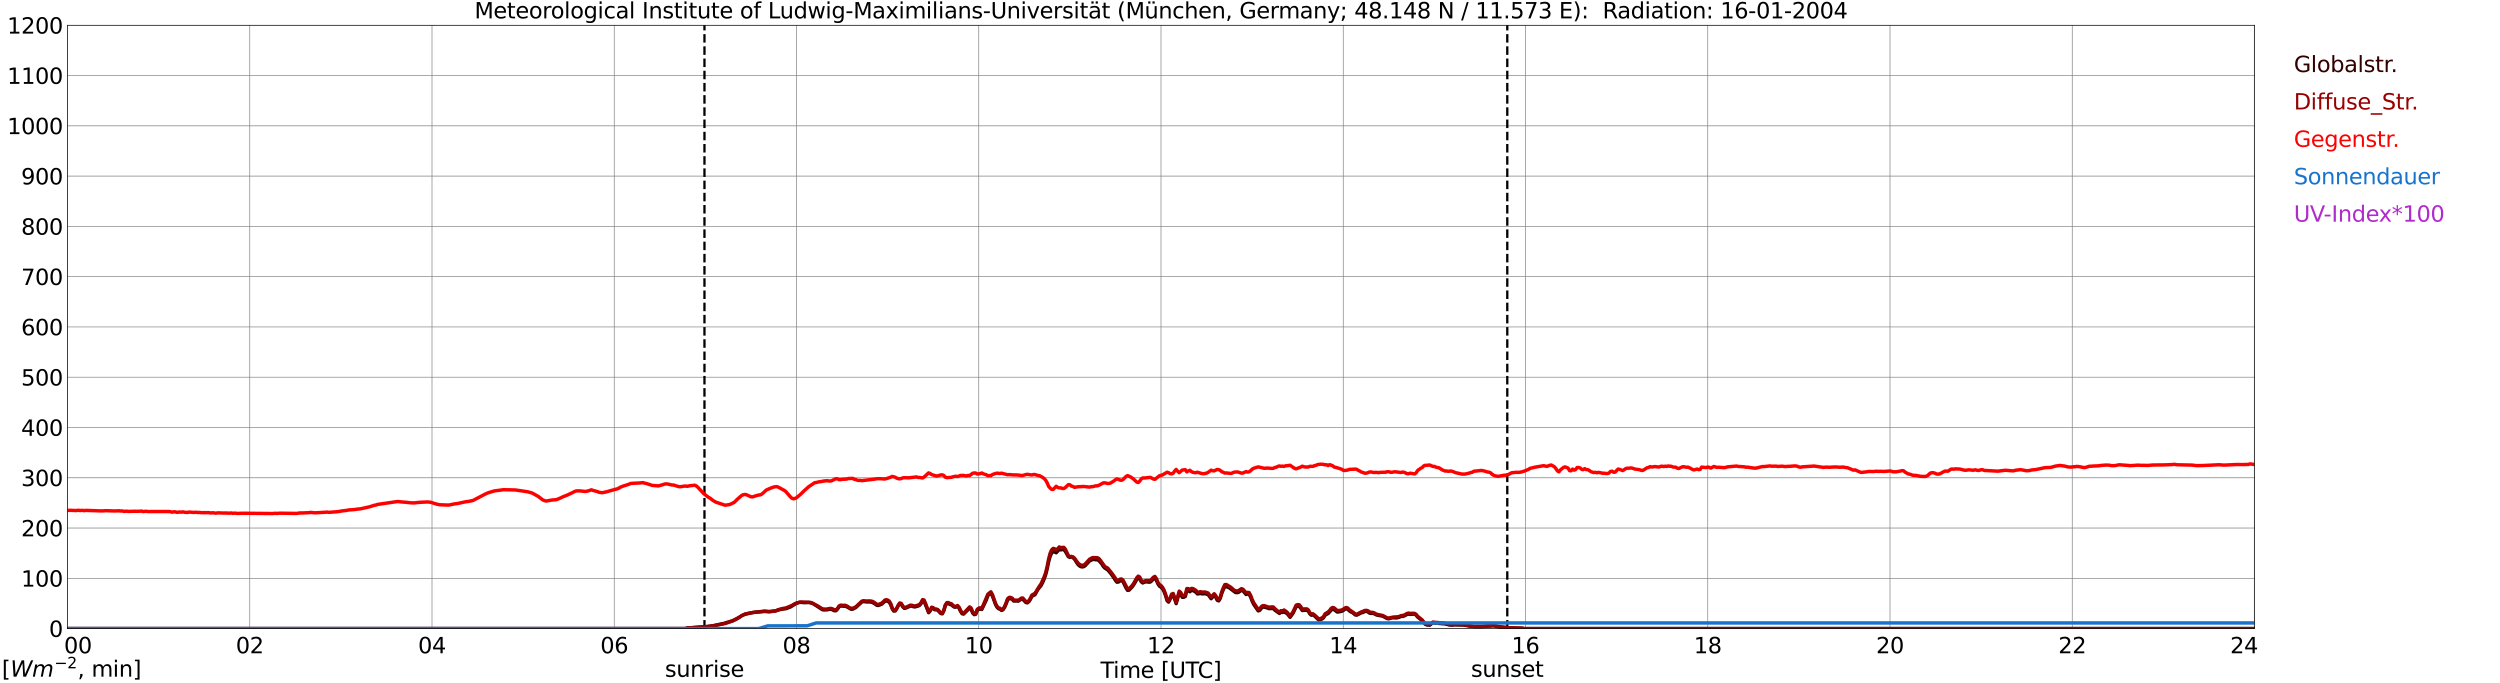 <?xml version="1.0" encoding="utf-8" standalone="no"?>
<!DOCTYPE svg PUBLIC "-//W3C//DTD SVG 1.1//EN"
  "http://www.w3.org/Graphics/SVG/1.1/DTD/svg11.dtd">
<svg xmlns:xlink="http://www.w3.org/1999/xlink" width="1085.4pt" height="296.64pt" viewBox="0 0 1085.4 296.64" xmlns="http://www.w3.org/2000/svg" version="1.1">
 <defs>
  <style type="text/css">*{stroke-linejoin: round; stroke-linecap: butt}</style>
 </defs>
 <g id="figure_1">
  <g id="patch_1">
   <path d="M 0 296.64 
L 1085.4 296.64 
L 1085.4 0 
L 0 0 
z
" style="fill: #ffffff"/>
  </g>
  <g id="axes_1">
   <g id="patch_2">
    <path d="M 29.306 272.909 
L 978.814 272.909 
L 978.814 10.976 
L 29.306 10.976 
z
" style="fill: #ffffff"/>
   </g>
   <g id="patch_3">
    <path d="M 978.814 272.909 
L 978.814 272.909 
L 978.814 10.976 
L 978.814 10.976 
z
" clip-path="url(#pc840bb0f1d)" style="fill: #d3d3d3; opacity: 0.25; stroke: #d3d3d3; stroke-linejoin: miter"/>
   </g>
   <g id="matplotlib.axis_1">
    <g id="xtick_1">
     <g id="line2d_1">
      <path d="M 29.306 272.909 
L 29.306 10.976 
" clip-path="url(#pc840bb0f1d)" style="fill: none; stroke: #808080; stroke-width: 0.3; stroke-linecap: square"/>
     </g>
     <g id="line2d_2"/>
     <g id="text_1">
      <!--    00 -->
      <g transform="translate(18.733 283.627) scale(0.095 -0.095)">
       <defs>
        <path id="DejaVuSans-20" transform="scale(0.016)"/>
        <path id="DejaVuSans-30" d="M 2034 4250 
Q 1547 4250 1301 3770 
Q 1056 3291 1056 2328 
Q 1056 1369 1301 889 
Q 1547 409 2034 409 
Q 2525 409 2770 889 
Q 3016 1369 3016 2328 
Q 3016 3291 2770 3770 
Q 2525 4250 2034 4250 
z
M 2034 4750 
Q 2819 4750 3233 4129 
Q 3647 3509 3647 2328 
Q 3647 1150 3233 529 
Q 2819 -91 2034 -91 
Q 1250 -91 836 529 
Q 422 1150 422 2328 
Q 422 3509 836 4129 
Q 1250 4750 2034 4750 
z
" transform="scale(0.016)"/>
       </defs>
       <use xlink:href="#DejaVuSans-20"/>
       <use xlink:href="#DejaVuSans-20" transform="translate(31.787 0)"/>
       <use xlink:href="#DejaVuSans-20" transform="translate(63.574 0)"/>
       <use xlink:href="#DejaVuSans-30" transform="translate(95.361 0)"/>
       <use xlink:href="#DejaVuSans-30" transform="translate(158.984 0)"/>
      </g>
     </g>
    </g>
    <g id="xtick_2">
     <g id="line2d_3">
      <path d="M 108.431 272.909 
L 108.431 10.976 
" clip-path="url(#pc840bb0f1d)" style="fill: none; stroke: #808080; stroke-width: 0.3; stroke-linecap: square"/>
     </g>
     <g id="line2d_4"/>
     <g id="text_2">
      <!-- 02 -->
      <g transform="translate(102.387 283.627) scale(0.095 -0.095)">
       <defs>
        <path id="DejaVuSans-32" d="M 1228 531 
L 3431 531 
L 3431 0 
L 469 0 
L 469 531 
Q 828 903 1448 1529 
Q 2069 2156 2228 2338 
Q 2531 2678 2651 2914 
Q 2772 3150 2772 3378 
Q 2772 3750 2511 3984 
Q 2250 4219 1831 4219 
Q 1534 4219 1204 4116 
Q 875 4013 500 3803 
L 500 4441 
Q 881 4594 1212 4672 
Q 1544 4750 1819 4750 
Q 2544 4750 2975 4387 
Q 3406 4025 3406 3419 
Q 3406 3131 3298 2873 
Q 3191 2616 2906 2266 
Q 2828 2175 2409 1742 
Q 1991 1309 1228 531 
z
" transform="scale(0.016)"/>
       </defs>
       <use xlink:href="#DejaVuSans-30"/>
       <use xlink:href="#DejaVuSans-32" transform="translate(63.623 0)"/>
      </g>
     </g>
    </g>
    <g id="xtick_3">
     <g id="line2d_5">
      <path d="M 187.557 272.909 
L 187.557 10.976 
" clip-path="url(#pc840bb0f1d)" style="fill: none; stroke: #808080; stroke-width: 0.3; stroke-linecap: square"/>
     </g>
     <g id="line2d_6"/>
     <g id="text_3">
      <!-- 04 -->
      <g transform="translate(181.513 283.627) scale(0.095 -0.095)">
       <defs>
        <path id="DejaVuSans-34" d="M 2419 4116 
L 825 1625 
L 2419 1625 
L 2419 4116 
z
M 2253 4666 
L 3047 4666 
L 3047 1625 
L 3713 1625 
L 3713 1100 
L 3047 1100 
L 3047 0 
L 2419 0 
L 2419 1100 
L 313 1100 
L 313 1709 
L 2253 4666 
z
" transform="scale(0.016)"/>
       </defs>
       <use xlink:href="#DejaVuSans-30"/>
       <use xlink:href="#DejaVuSans-34" transform="translate(63.623 0)"/>
      </g>
     </g>
    </g>
    <g id="xtick_4">
     <g id="line2d_7">
      <path d="M 266.683 272.909 
L 266.683 10.976 
" clip-path="url(#pc840bb0f1d)" style="fill: none; stroke: #808080; stroke-width: 0.3; stroke-linecap: square"/>
     </g>
     <g id="line2d_8"/>
     <g id="text_4">
      <!-- 06 -->
      <g transform="translate(260.638 283.627) scale(0.095 -0.095)">
       <defs>
        <path id="DejaVuSans-36" d="M 2113 2584 
Q 1688 2584 1439 2293 
Q 1191 2003 1191 1497 
Q 1191 994 1439 701 
Q 1688 409 2113 409 
Q 2538 409 2786 701 
Q 3034 994 3034 1497 
Q 3034 2003 2786 2293 
Q 2538 2584 2113 2584 
z
M 3366 4563 
L 3366 3988 
Q 3128 4100 2886 4159 
Q 2644 4219 2406 4219 
Q 1781 4219 1451 3797 
Q 1122 3375 1075 2522 
Q 1259 2794 1537 2939 
Q 1816 3084 2150 3084 
Q 2853 3084 3261 2657 
Q 3669 2231 3669 1497 
Q 3669 778 3244 343 
Q 2819 -91 2113 -91 
Q 1303 -91 875 529 
Q 447 1150 447 2328 
Q 447 3434 972 4092 
Q 1497 4750 2381 4750 
Q 2619 4750 2861 4703 
Q 3103 4656 3366 4563 
z
" transform="scale(0.016)"/>
       </defs>
       <use xlink:href="#DejaVuSans-30"/>
       <use xlink:href="#DejaVuSans-36" transform="translate(63.623 0)"/>
      </g>
     </g>
    </g>
    <g id="xtick_5">
     <g id="line2d_9">
      <path d="M 345.808 272.909 
L 345.808 10.976 
" clip-path="url(#pc840bb0f1d)" style="fill: none; stroke: #808080; stroke-width: 0.3; stroke-linecap: square"/>
     </g>
     <g id="line2d_10"/>
     <g id="text_5">
      <!-- 08 -->
      <g transform="translate(339.764 283.627) scale(0.095 -0.095)">
       <defs>
        <path id="DejaVuSans-38" d="M 2034 2216 
Q 1584 2216 1326 1975 
Q 1069 1734 1069 1313 
Q 1069 891 1326 650 
Q 1584 409 2034 409 
Q 2484 409 2743 651 
Q 3003 894 3003 1313 
Q 3003 1734 2745 1975 
Q 2488 2216 2034 2216 
z
M 1403 2484 
Q 997 2584 770 2862 
Q 544 3141 544 3541 
Q 544 4100 942 4425 
Q 1341 4750 2034 4750 
Q 2731 4750 3128 4425 
Q 3525 4100 3525 3541 
Q 3525 3141 3298 2862 
Q 3072 2584 2669 2484 
Q 3125 2378 3379 2068 
Q 3634 1759 3634 1313 
Q 3634 634 3220 271 
Q 2806 -91 2034 -91 
Q 1263 -91 848 271 
Q 434 634 434 1313 
Q 434 1759 690 2068 
Q 947 2378 1403 2484 
z
M 1172 3481 
Q 1172 3119 1398 2916 
Q 1625 2713 2034 2713 
Q 2441 2713 2670 2916 
Q 2900 3119 2900 3481 
Q 2900 3844 2670 4047 
Q 2441 4250 2034 4250 
Q 1625 4250 1398 4047 
Q 1172 3844 1172 3481 
z
" transform="scale(0.016)"/>
       </defs>
       <use xlink:href="#DejaVuSans-30"/>
       <use xlink:href="#DejaVuSans-38" transform="translate(63.623 0)"/>
      </g>
     </g>
    </g>
    <g id="xtick_6">
     <g id="line2d_11">
      <path d="M 424.934 272.909 
L 424.934 10.976 
" clip-path="url(#pc840bb0f1d)" style="fill: none; stroke: #808080; stroke-width: 0.3; stroke-linecap: square"/>
     </g>
     <g id="line2d_12"/>
     <g id="text_6">
      <!-- 10 -->
      <g transform="translate(418.89 283.627) scale(0.095 -0.095)">
       <defs>
        <path id="DejaVuSans-31" d="M 794 531 
L 1825 531 
L 1825 4091 
L 703 3866 
L 703 4441 
L 1819 4666 
L 2450 4666 
L 2450 531 
L 3481 531 
L 3481 0 
L 794 0 
L 794 531 
z
" transform="scale(0.016)"/>
       </defs>
       <use xlink:href="#DejaVuSans-31"/>
       <use xlink:href="#DejaVuSans-30" transform="translate(63.623 0)"/>
      </g>
     </g>
    </g>
    <g id="xtick_7">
     <g id="line2d_13">
      <path d="M 504.06 272.909 
L 504.06 10.976 
" clip-path="url(#pc840bb0f1d)" style="fill: none; stroke: #808080; stroke-width: 0.3; stroke-linecap: square"/>
     </g>
     <g id="line2d_14"/>
     <g id="text_7">
      <!-- 12 -->
      <g transform="translate(498.015 283.627) scale(0.095 -0.095)">
       <use xlink:href="#DejaVuSans-31"/>
       <use xlink:href="#DejaVuSans-32" transform="translate(63.623 0)"/>
      </g>
     </g>
    </g>
    <g id="xtick_8">
     <g id="line2d_15">
      <path d="M 583.185 272.909 
L 583.185 10.976 
" clip-path="url(#pc840bb0f1d)" style="fill: none; stroke: #808080; stroke-width: 0.3; stroke-linecap: square"/>
     </g>
     <g id="line2d_16"/>
     <g id="text_8">
      <!-- 14 -->
      <g transform="translate(577.141 283.627) scale(0.095 -0.095)">
       <use xlink:href="#DejaVuSans-31"/>
       <use xlink:href="#DejaVuSans-34" transform="translate(63.623 0)"/>
      </g>
     </g>
    </g>
    <g id="xtick_9">
     <g id="line2d_17">
      <path d="M 662.311 272.909 
L 662.311 10.976 
" clip-path="url(#pc840bb0f1d)" style="fill: none; stroke: #808080; stroke-width: 0.3; stroke-linecap: square"/>
     </g>
     <g id="line2d_18"/>
     <g id="text_9">
      <!-- 16 -->
      <g transform="translate(656.267 283.627) scale(0.095 -0.095)">
       <use xlink:href="#DejaVuSans-31"/>
       <use xlink:href="#DejaVuSans-36" transform="translate(63.623 0)"/>
      </g>
     </g>
    </g>
    <g id="xtick_10">
     <g id="line2d_19">
      <path d="M 741.437 272.909 
L 741.437 10.976 
" clip-path="url(#pc840bb0f1d)" style="fill: none; stroke: #808080; stroke-width: 0.3; stroke-linecap: square"/>
     </g>
     <g id="line2d_20"/>
     <g id="text_10">
      <!-- 18 -->
      <g transform="translate(735.392 283.627) scale(0.095 -0.095)">
       <use xlink:href="#DejaVuSans-31"/>
       <use xlink:href="#DejaVuSans-38" transform="translate(63.623 0)"/>
      </g>
     </g>
    </g>
    <g id="xtick_11">
     <g id="line2d_21">
      <path d="M 820.562 272.909 
L 820.562 10.976 
" clip-path="url(#pc840bb0f1d)" style="fill: none; stroke: #808080; stroke-width: 0.3; stroke-linecap: square"/>
     </g>
     <g id="line2d_22"/>
     <g id="text_11">
      <!-- 20 -->
      <g transform="translate(814.518 283.627) scale(0.095 -0.095)">
       <use xlink:href="#DejaVuSans-32"/>
       <use xlink:href="#DejaVuSans-30" transform="translate(63.623 0)"/>
      </g>
     </g>
    </g>
    <g id="xtick_12">
     <g id="line2d_23">
      <path d="M 899.688 272.909 
L 899.688 10.976 
" clip-path="url(#pc840bb0f1d)" style="fill: none; stroke: #808080; stroke-width: 0.3; stroke-linecap: square"/>
     </g>
     <g id="line2d_24"/>
     <g id="text_12">
      <!-- 22 -->
      <g transform="translate(893.644 283.627) scale(0.095 -0.095)">
       <use xlink:href="#DejaVuSans-32"/>
       <use xlink:href="#DejaVuSans-32" transform="translate(63.623 0)"/>
      </g>
     </g>
    </g>
    <g id="xtick_13">
     <g id="line2d_25">
      <path d="M 978.814 272.909 
L 978.814 10.976 
" clip-path="url(#pc840bb0f1d)" style="fill: none; stroke: #808080; stroke-width: 0.3; stroke-linecap: square"/>
     </g>
     <g id="line2d_26"/>
     <g id="text_13">
      <!-- 24    -->
      <g transform="translate(968.241 283.627) scale(0.095 -0.095)">
       <use xlink:href="#DejaVuSans-32"/>
       <use xlink:href="#DejaVuSans-34" transform="translate(63.623 0)"/>
       <use xlink:href="#DejaVuSans-20" transform="translate(127.246 0)"/>
       <use xlink:href="#DejaVuSans-20" transform="translate(159.033 0)"/>
       <use xlink:href="#DejaVuSans-20" transform="translate(190.82 0)"/>
      </g>
     </g>
    </g>
    <g id="text_14">
     <!-- Time [UTC] -->
     <g transform="translate(477.806 294.322) scale(0.095 -0.095)">
      <defs>
       <path id="DejaVuSans-54" d="M -19 4666 
L 3928 4666 
L 3928 4134 
L 2272 4134 
L 2272 0 
L 1638 0 
L 1638 4134 
L -19 4134 
L -19 4666 
z
" transform="scale(0.016)"/>
       <path id="DejaVuSans-69" d="M 603 3500 
L 1178 3500 
L 1178 0 
L 603 0 
L 603 3500 
z
M 603 4863 
L 1178 4863 
L 1178 4134 
L 603 4134 
L 603 4863 
z
" transform="scale(0.016)"/>
       <path id="DejaVuSans-6d" d="M 3328 2828 
Q 3544 3216 3844 3400 
Q 4144 3584 4550 3584 
Q 5097 3584 5394 3201 
Q 5691 2819 5691 2113 
L 5691 0 
L 5113 0 
L 5113 2094 
Q 5113 2597 4934 2840 
Q 4756 3084 4391 3084 
Q 3944 3084 3684 2787 
Q 3425 2491 3425 1978 
L 3425 0 
L 2847 0 
L 2847 2094 
Q 2847 2600 2669 2842 
Q 2491 3084 2119 3084 
Q 1678 3084 1418 2786 
Q 1159 2488 1159 1978 
L 1159 0 
L 581 0 
L 581 3500 
L 1159 3500 
L 1159 2956 
Q 1356 3278 1631 3431 
Q 1906 3584 2284 3584 
Q 2666 3584 2933 3390 
Q 3200 3197 3328 2828 
z
" transform="scale(0.016)"/>
       <path id="DejaVuSans-65" d="M 3597 1894 
L 3597 1613 
L 953 1613 
Q 991 1019 1311 708 
Q 1631 397 2203 397 
Q 2534 397 2845 478 
Q 3156 559 3463 722 
L 3463 178 
Q 3153 47 2828 -22 
Q 2503 -91 2169 -91 
Q 1331 -91 842 396 
Q 353 884 353 1716 
Q 353 2575 817 3079 
Q 1281 3584 2069 3584 
Q 2775 3584 3186 3129 
Q 3597 2675 3597 1894 
z
M 3022 2063 
Q 3016 2534 2758 2815 
Q 2500 3097 2075 3097 
Q 1594 3097 1305 2825 
Q 1016 2553 972 2059 
L 3022 2063 
z
" transform="scale(0.016)"/>
       <path id="DejaVuSans-5b" d="M 550 4863 
L 1875 4863 
L 1875 4416 
L 1125 4416 
L 1125 -397 
L 1875 -397 
L 1875 -844 
L 550 -844 
L 550 4863 
z
" transform="scale(0.016)"/>
       <path id="DejaVuSans-55" d="M 556 4666 
L 1191 4666 
L 1191 1831 
Q 1191 1081 1462 751 
Q 1734 422 2344 422 
Q 2950 422 3222 751 
Q 3494 1081 3494 1831 
L 3494 4666 
L 4128 4666 
L 4128 1753 
Q 4128 841 3676 375 
Q 3225 -91 2344 -91 
Q 1459 -91 1007 375 
Q 556 841 556 1753 
L 556 4666 
z
" transform="scale(0.016)"/>
       <path id="DejaVuSans-43" d="M 4122 4306 
L 4122 3641 
Q 3803 3938 3442 4084 
Q 3081 4231 2675 4231 
Q 1875 4231 1450 3742 
Q 1025 3253 1025 2328 
Q 1025 1406 1450 917 
Q 1875 428 2675 428 
Q 3081 428 3442 575 
Q 3803 722 4122 1019 
L 4122 359 
Q 3791 134 3420 21 
Q 3050 -91 2638 -91 
Q 1578 -91 968 557 
Q 359 1206 359 2328 
Q 359 3453 968 4101 
Q 1578 4750 2638 4750 
Q 3056 4750 3426 4639 
Q 3797 4528 4122 4306 
z
" transform="scale(0.016)"/>
       <path id="DejaVuSans-5d" d="M 1947 4863 
L 1947 -844 
L 622 -844 
L 622 -397 
L 1369 -397 
L 1369 4416 
L 622 4416 
L 622 4863 
L 1947 4863 
z
" transform="scale(0.016)"/>
      </defs>
      <use xlink:href="#DejaVuSans-54"/>
      <use xlink:href="#DejaVuSans-69" transform="translate(57.959 0)"/>
      <use xlink:href="#DejaVuSans-6d" transform="translate(85.742 0)"/>
      <use xlink:href="#DejaVuSans-65" transform="translate(183.154 0)"/>
      <use xlink:href="#DejaVuSans-20" transform="translate(244.678 0)"/>
      <use xlink:href="#DejaVuSans-5b" transform="translate(276.465 0)"/>
      <use xlink:href="#DejaVuSans-55" transform="translate(315.479 0)"/>
      <use xlink:href="#DejaVuSans-54" transform="translate(388.672 0)"/>
      <use xlink:href="#DejaVuSans-43" transform="translate(443.881 0)"/>
      <use xlink:href="#DejaVuSans-5d" transform="translate(513.705 0)"/>
     </g>
    </g>
   </g>
   <g id="matplotlib.axis_2">
    <g id="ytick_1">
     <g id="line2d_27">
      <path d="M 29.306 272.909 
L 978.814 272.909 
" clip-path="url(#pc840bb0f1d)" style="fill: none; stroke: #808080; stroke-width: 0.3; stroke-linecap: square"/>
     </g>
     <g id="line2d_28"/>
     <g id="text_15">
      <!-- 0 -->
      <g transform="translate(21.261 276.518) scale(0.095 -0.095)">
       <use xlink:href="#DejaVuSans-30"/>
      </g>
     </g>
    </g>
    <g id="ytick_2">
     <g id="line2d_29">
      <path d="M 29.306 251.081 
L 978.814 251.081 
" clip-path="url(#pc840bb0f1d)" style="fill: none; stroke: #808080; stroke-width: 0.3; stroke-linecap: square"/>
     </g>
     <g id="line2d_30"/>
     <g id="text_16">
      <!-- 100 -->
      <g transform="translate(9.173 254.69) scale(0.095 -0.095)">
       <use xlink:href="#DejaVuSans-31"/>
       <use xlink:href="#DejaVuSans-30" transform="translate(63.623 0)"/>
       <use xlink:href="#DejaVuSans-30" transform="translate(127.246 0)"/>
      </g>
     </g>
    </g>
    <g id="ytick_3">
     <g id="line2d_31">
      <path d="M 29.306 229.253 
L 978.814 229.253 
" clip-path="url(#pc840bb0f1d)" style="fill: none; stroke: #808080; stroke-width: 0.3; stroke-linecap: square"/>
     </g>
     <g id="line2d_32"/>
     <g id="text_17">
      <!-- 200 -->
      <g transform="translate(9.173 232.863) scale(0.095 -0.095)">
       <use xlink:href="#DejaVuSans-32"/>
       <use xlink:href="#DejaVuSans-30" transform="translate(63.623 0)"/>
       <use xlink:href="#DejaVuSans-30" transform="translate(127.246 0)"/>
      </g>
     </g>
    </g>
    <g id="ytick_4">
     <g id="line2d_33">
      <path d="M 29.306 207.426 
L 978.814 207.426 
" clip-path="url(#pc840bb0f1d)" style="fill: none; stroke: #808080; stroke-width: 0.3; stroke-linecap: square"/>
     </g>
     <g id="line2d_34"/>
     <g id="text_18">
      <!-- 300 -->
      <g transform="translate(9.173 211.035) scale(0.095 -0.095)">
       <defs>
        <path id="DejaVuSans-33" d="M 2597 2516 
Q 3050 2419 3304 2112 
Q 3559 1806 3559 1356 
Q 3559 666 3084 287 
Q 2609 -91 1734 -91 
Q 1441 -91 1130 -33 
Q 819 25 488 141 
L 488 750 
Q 750 597 1062 519 
Q 1375 441 1716 441 
Q 2309 441 2620 675 
Q 2931 909 2931 1356 
Q 2931 1769 2642 2001 
Q 2353 2234 1838 2234 
L 1294 2234 
L 1294 2753 
L 1863 2753 
Q 2328 2753 2575 2939 
Q 2822 3125 2822 3475 
Q 2822 3834 2567 4026 
Q 2313 4219 1838 4219 
Q 1578 4219 1281 4162 
Q 984 4106 628 3988 
L 628 4550 
Q 988 4650 1302 4700 
Q 1616 4750 1894 4750 
Q 2613 4750 3031 4423 
Q 3450 4097 3450 3541 
Q 3450 3153 3228 2886 
Q 3006 2619 2597 2516 
z
" transform="scale(0.016)"/>
       </defs>
       <use xlink:href="#DejaVuSans-33"/>
       <use xlink:href="#DejaVuSans-30" transform="translate(63.623 0)"/>
       <use xlink:href="#DejaVuSans-30" transform="translate(127.246 0)"/>
      </g>
     </g>
    </g>
    <g id="ytick_5">
     <g id="line2d_35">
      <path d="M 29.306 185.598 
L 978.814 185.598 
" clip-path="url(#pc840bb0f1d)" style="fill: none; stroke: #808080; stroke-width: 0.3; stroke-linecap: square"/>
     </g>
     <g id="line2d_36"/>
     <g id="text_19">
      <!-- 400 -->
      <g transform="translate(9.173 189.207) scale(0.095 -0.095)">
       <use xlink:href="#DejaVuSans-34"/>
       <use xlink:href="#DejaVuSans-30" transform="translate(63.623 0)"/>
       <use xlink:href="#DejaVuSans-30" transform="translate(127.246 0)"/>
      </g>
     </g>
    </g>
    <g id="ytick_6">
     <g id="line2d_37">
      <path d="M 29.306 163.77 
L 978.814 163.77 
" clip-path="url(#pc840bb0f1d)" style="fill: none; stroke: #808080; stroke-width: 0.3; stroke-linecap: square"/>
     </g>
     <g id="line2d_38"/>
     <g id="text_20">
      <!-- 500 -->
      <g transform="translate(9.173 167.379) scale(0.095 -0.095)">
       <defs>
        <path id="DejaVuSans-35" d="M 691 4666 
L 3169 4666 
L 3169 4134 
L 1269 4134 
L 1269 2991 
Q 1406 3038 1543 3061 
Q 1681 3084 1819 3084 
Q 2600 3084 3056 2656 
Q 3513 2228 3513 1497 
Q 3513 744 3044 326 
Q 2575 -91 1722 -91 
Q 1428 -91 1123 -41 
Q 819 9 494 109 
L 494 744 
Q 775 591 1075 516 
Q 1375 441 1709 441 
Q 2250 441 2565 725 
Q 2881 1009 2881 1497 
Q 2881 1984 2565 2268 
Q 2250 2553 1709 2553 
Q 1456 2553 1204 2497 
Q 953 2441 691 2322 
L 691 4666 
z
" transform="scale(0.016)"/>
       </defs>
       <use xlink:href="#DejaVuSans-35"/>
       <use xlink:href="#DejaVuSans-30" transform="translate(63.623 0)"/>
       <use xlink:href="#DejaVuSans-30" transform="translate(127.246 0)"/>
      </g>
     </g>
    </g>
    <g id="ytick_7">
     <g id="line2d_39">
      <path d="M 29.306 141.942 
L 978.814 141.942 
" clip-path="url(#pc840bb0f1d)" style="fill: none; stroke: #808080; stroke-width: 0.3; stroke-linecap: square"/>
     </g>
     <g id="line2d_40"/>
     <g id="text_21">
      <!-- 600 -->
      <g transform="translate(9.173 145.551) scale(0.095 -0.095)">
       <use xlink:href="#DejaVuSans-36"/>
       <use xlink:href="#DejaVuSans-30" transform="translate(63.623 0)"/>
       <use xlink:href="#DejaVuSans-30" transform="translate(127.246 0)"/>
      </g>
     </g>
    </g>
    <g id="ytick_8">
     <g id="line2d_41">
      <path d="M 29.306 120.114 
L 978.814 120.114 
" clip-path="url(#pc840bb0f1d)" style="fill: none; stroke: #808080; stroke-width: 0.3; stroke-linecap: square"/>
     </g>
     <g id="line2d_42"/>
     <g id="text_22">
      <!-- 700 -->
      <g transform="translate(9.173 123.724) scale(0.095 -0.095)">
       <defs>
        <path id="DejaVuSans-37" d="M 525 4666 
L 3525 4666 
L 3525 4397 
L 1831 0 
L 1172 0 
L 2766 4134 
L 525 4134 
L 525 4666 
z
" transform="scale(0.016)"/>
       </defs>
       <use xlink:href="#DejaVuSans-37"/>
       <use xlink:href="#DejaVuSans-30" transform="translate(63.623 0)"/>
       <use xlink:href="#DejaVuSans-30" transform="translate(127.246 0)"/>
      </g>
     </g>
    </g>
    <g id="ytick_9">
     <g id="line2d_43">
      <path d="M 29.306 98.287 
L 978.814 98.287 
" clip-path="url(#pc840bb0f1d)" style="fill: none; stroke: #808080; stroke-width: 0.3; stroke-linecap: square"/>
     </g>
     <g id="line2d_44"/>
     <g id="text_23">
      <!-- 800 -->
      <g transform="translate(9.173 101.896) scale(0.095 -0.095)">
       <use xlink:href="#DejaVuSans-38"/>
       <use xlink:href="#DejaVuSans-30" transform="translate(63.623 0)"/>
       <use xlink:href="#DejaVuSans-30" transform="translate(127.246 0)"/>
      </g>
     </g>
    </g>
    <g id="ytick_10">
     <g id="line2d_45">
      <path d="M 29.306 76.459 
L 978.814 76.459 
" clip-path="url(#pc840bb0f1d)" style="fill: none; stroke: #808080; stroke-width: 0.3; stroke-linecap: square"/>
     </g>
     <g id="line2d_46"/>
     <g id="text_24">
      <!-- 900 -->
      <g transform="translate(9.173 80.068) scale(0.095 -0.095)">
       <defs>
        <path id="DejaVuSans-39" d="M 703 97 
L 703 672 
Q 941 559 1184 500 
Q 1428 441 1663 441 
Q 2288 441 2617 861 
Q 2947 1281 2994 2138 
Q 2813 1869 2534 1725 
Q 2256 1581 1919 1581 
Q 1219 1581 811 2004 
Q 403 2428 403 3163 
Q 403 3881 828 4315 
Q 1253 4750 1959 4750 
Q 2769 4750 3195 4129 
Q 3622 3509 3622 2328 
Q 3622 1225 3098 567 
Q 2575 -91 1691 -91 
Q 1453 -91 1209 -44 
Q 966 3 703 97 
z
M 1959 2075 
Q 2384 2075 2632 2365 
Q 2881 2656 2881 3163 
Q 2881 3666 2632 3958 
Q 2384 4250 1959 4250 
Q 1534 4250 1286 3958 
Q 1038 3666 1038 3163 
Q 1038 2656 1286 2365 
Q 1534 2075 1959 2075 
z
" transform="scale(0.016)"/>
       </defs>
       <use xlink:href="#DejaVuSans-39"/>
       <use xlink:href="#DejaVuSans-30" transform="translate(63.623 0)"/>
       <use xlink:href="#DejaVuSans-30" transform="translate(127.246 0)"/>
      </g>
     </g>
    </g>
    <g id="ytick_11">
     <g id="line2d_47">
      <path d="M 29.306 54.631 
L 978.814 54.631 
" clip-path="url(#pc840bb0f1d)" style="fill: none; stroke: #808080; stroke-width: 0.3; stroke-linecap: square"/>
     </g>
     <g id="line2d_48"/>
     <g id="text_25">
      <!-- 1000 -->
      <g transform="translate(3.128 58.24) scale(0.095 -0.095)">
       <use xlink:href="#DejaVuSans-31"/>
       <use xlink:href="#DejaVuSans-30" transform="translate(63.623 0)"/>
       <use xlink:href="#DejaVuSans-30" transform="translate(127.246 0)"/>
       <use xlink:href="#DejaVuSans-30" transform="translate(190.869 0)"/>
      </g>
     </g>
    </g>
    <g id="ytick_12">
     <g id="line2d_49">
      <path d="M 29.306 32.803 
L 978.814 32.803 
" clip-path="url(#pc840bb0f1d)" style="fill: none; stroke: #808080; stroke-width: 0.3; stroke-linecap: square"/>
     </g>
     <g id="line2d_50"/>
     <g id="text_26">
      <!-- 1100 -->
      <g transform="translate(3.128 36.413) scale(0.095 -0.095)">
       <use xlink:href="#DejaVuSans-31"/>
       <use xlink:href="#DejaVuSans-31" transform="translate(63.623 0)"/>
       <use xlink:href="#DejaVuSans-30" transform="translate(127.246 0)"/>
       <use xlink:href="#DejaVuSans-30" transform="translate(190.869 0)"/>
      </g>
     </g>
    </g>
    <g id="ytick_13">
     <g id="line2d_51">
      <path d="M 29.306 10.976 
L 978.814 10.976 
" clip-path="url(#pc840bb0f1d)" style="fill: none; stroke: #808080; stroke-width: 0.3; stroke-linecap: square"/>
     </g>
     <g id="line2d_52"/>
     <g id="text_27">
      <!-- 1200 -->
      <g transform="translate(3.128 14.585) scale(0.095 -0.095)">
       <use xlink:href="#DejaVuSans-31"/>
       <use xlink:href="#DejaVuSans-32" transform="translate(63.623 0)"/>
       <use xlink:href="#DejaVuSans-30" transform="translate(127.246 0)"/>
       <use xlink:href="#DejaVuSans-30" transform="translate(190.869 0)"/>
      </g>
     </g>
    </g>
   </g>
   <g id="line2d_53">
    <path d="M 305.85 272.909 
L 305.85 10.976 
" clip-path="url(#pc840bb0f1d)" style="fill: none; stroke-dasharray: 3.7,1.6; stroke-dashoffset: 0; stroke: #000000"/>
   </g>
   <g id="line2d_54">
    <path d="M 654.399 272.909 
L 654.399 10.976 
" clip-path="url(#pc840bb0f1d)" style="fill: none; stroke-dasharray: 3.7,1.6; stroke-dashoffset: 0; stroke: #000000"/>
   </g>
   <g id="line2d_55">
    <path d="M 29.306 272.909 
L 297.674 272.909 
L 298.333 272.625 
L 300.311 272.542 
L 306.905 272.051 
L 310.202 271.56 
L 313.499 270.822 
L 314.158 270.7 
L 315.477 270.289 
L 318.114 269.471 
L 320.752 268.12 
L 322.071 267.301 
L 323.39 266.686 
L 326.686 265.948 
L 328.005 265.784 
L 331.961 265.335 
L 333.94 265.498 
L 336.577 265.252 
L 337.896 264.843 
L 339.215 264.516 
L 340.533 264.352 
L 341.193 264.269 
L 343.171 263.532 
L 345.808 261.895 
L 347.127 261.484 
L 348.446 261.567 
L 349.105 261.648 
L 351.083 261.567 
L 351.743 261.689 
L 353.062 262.1 
L 357.018 264.68 
L 357.677 264.802 
L 358.996 264.76 
L 360.315 264.516 
L 360.974 264.557 
L 362.293 265.171 
L 362.952 265.129 
L 363.612 264.433 
L 364.271 263.409 
L 364.93 263.082 
L 366.249 263.204 
L 366.909 263.204 
L 367.568 263.409 
L 369.546 264.516 
L 370.206 264.475 
L 371.524 263.778 
L 374.162 261.362 
L 374.821 261.157 
L 376.14 261.32 
L 378.118 261.362 
L 378.777 261.567 
L 379.437 261.895 
L 380.756 262.837 
L 381.415 262.837 
L 382.734 262.344 
L 384.053 261.157 
L 384.712 260.871 
L 385.371 261.034 
L 386.031 261.445 
L 386.69 262.427 
L 387.349 264.269 
L 388.009 265.293 
L 388.668 265.252 
L 389.328 264.269 
L 389.987 262.96 
L 390.646 262.1 
L 391.306 262.386 
L 391.965 263.492 
L 392.624 264.106 
L 393.284 263.983 
L 395.262 263.123 
L 395.921 263.165 
L 396.581 263.409 
L 397.24 263.492 
L 398.559 263.123 
L 399.218 262.837 
L 399.878 262.058 
L 400.537 260.829 
L 401.196 261.034 
L 402.515 264.311 
L 403.175 265.989 
L 403.834 265.252 
L 404.493 264.025 
L 405.153 264.228 
L 405.812 264.721 
L 406.471 264.721 
L 407.131 264.924 
L 408.45 266.358 
L 409.109 266.481 
L 409.768 265.171 
L 410.428 262.918 
L 411.087 262.017 
L 411.746 262.017 
L 412.406 262.427 
L 413.065 262.549 
L 413.725 263.165 
L 414.384 263.615 
L 415.043 263.573 
L 415.703 263.246 
L 416.362 264.025 
L 417.022 265.376 
L 417.681 266.441 
L 418.34 266.605 
L 420.978 264.025 
L 421.637 264.597 
L 422.297 266.153 
L 422.956 266.849 
L 423.615 266.686 
L 424.275 265.007 
L 424.934 264.557 
L 425.593 264.392 
L 426.253 264.597 
L 427.572 261.812 
L 428.231 260.46 
L 428.89 258.577 
L 429.55 258.005 
L 430.209 257.594 
L 430.869 258.74 
L 432.187 262.344 
L 432.847 263.615 
L 433.506 264.269 
L 434.165 264.475 
L 434.825 265.007 
L 435.484 264.721 
L 436.144 263.697 
L 436.803 262.222 
L 437.462 260.46 
L 438.122 259.889 
L 438.781 259.928 
L 439.44 260.174 
L 440.1 260.952 
L 441.419 260.912 
L 442.078 260.993 
L 443.397 260.133 
L 444.056 260.174 
L 445.375 261.567 
L 446.034 261.731 
L 446.694 261.198 
L 447.353 260.216 
L 448.012 258.865 
L 449.331 258.208 
L 450.65 255.874 
L 451.969 254.237 
L 452.628 252.967 
L 453.287 251.452 
L 453.947 249.649 
L 454.606 247.152 
L 455.266 243.917 
L 455.925 241.54 
L 456.584 240.067 
L 457.244 239.534 
L 457.903 239.656 
L 458.563 239.984 
L 459.881 238.51 
L 460.541 238.757 
L 461.2 238.552 
L 461.859 238.633 
L 462.519 239.37 
L 463.838 241.704 
L 464.497 241.992 
L 465.156 241.582 
L 466.475 242.688 
L 467.794 244.777 
L 468.453 245.513 
L 469.113 245.965 
L 469.772 246.128 
L 470.431 246.045 
L 471.091 245.637 
L 472.409 244.203 
L 473.069 243.507 
L 474.388 242.893 
L 475.047 242.893 
L 475.706 243.016 
L 476.366 243.016 
L 477.025 243.343 
L 478.344 244.816 
L 479.003 245.923 
L 479.663 246.619 
L 480.981 247.479 
L 482.3 249.036 
L 483.619 250.878 
L 484.278 251.985 
L 484.938 252.762 
L 485.597 252.681 
L 486.256 252.229 
L 486.916 252.065 
L 487.575 252.557 
L 488.894 255.3 
L 489.553 256.285 
L 490.213 256.202 
L 491.532 254.809 
L 492.191 253.908 
L 493.51 251.657 
L 494.169 250.92 
L 494.828 251.328 
L 495.488 252.598 
L 496.147 253.089 
L 496.807 252.762 
L 497.466 252.64 
L 498.125 252.64 
L 498.785 252.762 
L 499.444 252.681 
L 500.103 252.107 
L 500.763 251.328 
L 501.422 251.042 
L 502.082 252.024 
L 502.741 253.541 
L 503.4 254.482 
L 504.06 254.934 
L 504.719 255.628 
L 505.379 256.817 
L 506.038 258.537 
L 506.697 260.788 
L 507.357 261.403 
L 508.016 260.133 
L 508.675 258.618 
L 509.335 258.249 
L 510.654 262.058 
L 511.972 257.348 
L 512.632 258.005 
L 513.291 259.314 
L 513.95 259.314 
L 514.61 258.946 
L 515.269 256.448 
L 515.929 256.448 
L 516.588 256.898 
L 517.247 256.324 
L 517.907 256.366 
L 519.226 257.103 
L 519.885 257.88 
L 521.204 257.636 
L 521.863 257.841 
L 523.182 257.758 
L 524.501 258.127 
L 525.819 259.928 
L 527.138 258.496 
L 527.797 259.232 
L 528.457 260.585 
L 529.116 260.871 
L 529.776 259.806 
L 530.435 257.636 
L 531.094 255.997 
L 531.754 254.687 
L 532.413 254.687 
L 533.732 255.22 
L 536.369 257.226 
L 537.029 257.308 
L 537.688 257.184 
L 539.007 256.285 
L 539.666 256.529 
L 540.985 258.086 
L 541.644 257.88 
L 542.304 258.044 
L 542.963 259.192 
L 543.623 260.952 
L 544.282 262.344 
L 546.26 265.212 
L 546.919 265.007 
L 547.579 264.106 
L 548.238 263.573 
L 548.898 263.573 
L 550.216 263.942 
L 550.876 264.228 
L 552.854 264.189 
L 553.513 264.924 
L 555.491 266.317 
L 556.151 265.784 
L 556.81 265.909 
L 557.47 265.54 
L 558.129 266.031 
L 558.788 266.358 
L 560.107 267.995 
L 561.426 266.153 
L 562.745 263.368 
L 563.404 263.204 
L 564.063 263.287 
L 564.723 264.025 
L 565.382 265.049 
L 567.36 264.924 
L 568.02 265.376 
L 568.679 266.522 
L 569.338 267.096 
L 569.998 266.932 
L 570.657 267.382 
L 571.976 268.652 
L 572.635 269.185 
L 573.295 269.021 
L 573.954 268.733 
L 574.613 268.242 
L 575.273 267.096 
L 576.592 266.358 
L 577.251 265.703 
L 577.91 264.885 
L 578.57 264.557 
L 579.229 264.68 
L 580.548 265.703 
L 581.207 265.662 
L 582.526 265.376 
L 583.185 265.049 
L 583.845 264.516 
L 584.504 264.269 
L 585.164 264.557 
L 585.823 265.212 
L 586.482 265.662 
L 587.142 265.909 
L 588.46 267.013 
L 589.12 267.055 
L 590.439 266.358 
L 591.098 266.031 
L 591.757 265.867 
L 592.417 265.54 
L 593.076 265.418 
L 593.736 265.54 
L 594.395 266.072 
L 595.054 266.317 
L 595.714 266.278 
L 596.373 266.358 
L 597.692 267.013 
L 599.011 267.26 
L 600.329 267.504 
L 601.648 268.242 
L 602.307 268.569 
L 602.967 268.652 
L 604.286 268.242 
L 605.604 268.242 
L 606.264 268.283 
L 607.582 267.956 
L 608.242 267.587 
L 608.901 267.629 
L 609.561 267.465 
L 610.879 266.769 
L 611.539 266.605 
L 612.198 266.727 
L 614.176 266.605 
L 614.836 267.096 
L 615.495 267.915 
L 617.473 269.471 
L 618.792 271.027 
L 619.451 271.313 
L 620.77 271.396 
L 622.089 270.289 
L 622.748 270.495 
L 624.067 270.495 
L 624.726 270.658 
L 627.364 270.864 
L 628.683 271.191 
L 629.342 271.355 
L 630.661 271.396 
L 631.32 271.272 
L 635.276 271.355 
L 638.573 271.887 
L 640.552 272.051 
L 642.53 272.092 
L 648.464 271.682 
L 650.442 272.092 
L 655.058 272.584 
L 659.014 272.747 
L 660.992 272.789 
L 661.652 272.909 
L 978.154 272.909 
L 978.154 272.909 
" clip-path="url(#pc840bb0f1d)" style="fill: none; stroke: #330000; stroke-width: 1.5; stroke-linecap: square"/>
   </g>
   <g id="line2d_56">
    <path d="M 29.306 272.909 
L 297.674 272.909 
L 298.333 272.643 
L 308.224 271.929 
L 310.202 271.593 
L 314.818 270.711 
L 316.796 270.038 
L 318.114 269.578 
L 320.093 268.613 
L 322.071 267.269 
L 323.39 266.64 
L 324.708 266.345 
L 326.027 266.094 
L 328.005 265.758 
L 329.324 265.717 
L 331.961 265.463 
L 333.94 265.631 
L 336.577 265.254 
L 337.236 265.044 
L 337.896 264.708 
L 339.874 264.162 
L 341.193 263.953 
L 343.83 262.861 
L 345.149 262.065 
L 347.127 261.475 
L 347.787 261.392 
L 349.765 261.434 
L 351.743 261.519 
L 352.402 261.687 
L 355.04 263.071 
L 357.018 264.33 
L 358.337 264.457 
L 358.996 264.416 
L 360.315 264.162 
L 360.974 264.162 
L 362.293 264.708 
L 362.952 264.793 
L 363.612 264.162 
L 364.271 263.113 
L 364.93 262.735 
L 366.249 262.82 
L 366.909 262.779 
L 367.568 263.03 
L 368.227 263.407 
L 368.887 263.953 
L 370.206 264.121 
L 371.524 263.49 
L 374.162 261.015 
L 374.821 260.805 
L 376.14 260.93 
L 377.459 260.888 
L 378.118 260.93 
L 378.777 261.098 
L 379.437 261.434 
L 380.756 262.399 
L 381.415 262.399 
L 382.734 261.897 
L 383.393 261.351 
L 384.053 260.637 
L 384.712 260.343 
L 385.371 260.511 
L 386.031 260.93 
L 386.69 261.98 
L 387.349 263.911 
L 388.009 265.003 
L 388.668 264.961 
L 389.328 264.036 
L 389.987 262.693 
L 390.646 261.77 
L 391.306 261.98 
L 391.965 263.113 
L 392.624 263.743 
L 393.284 263.658 
L 395.262 262.735 
L 395.921 262.779 
L 396.581 263.03 
L 397.24 263.071 
L 398.559 262.735 
L 399.218 262.399 
L 399.878 261.643 
L 400.537 260.343 
L 401.196 260.511 
L 401.856 262.021 
L 403.175 265.631 
L 403.834 264.918 
L 404.493 263.617 
L 405.153 263.826 
L 405.812 264.372 
L 406.471 264.416 
L 407.131 264.625 
L 408.45 266.053 
L 409.109 266.304 
L 409.768 264.961 
L 410.428 262.61 
L 411.087 261.643 
L 411.746 261.602 
L 412.406 261.98 
L 413.065 262.106 
L 413.725 262.779 
L 414.384 263.281 
L 415.043 263.239 
L 415.703 262.903 
L 416.362 263.575 
L 417.022 264.961 
L 417.681 266.053 
L 418.34 266.304 
L 420.978 263.49 
L 421.637 263.994 
L 422.297 265.673 
L 422.956 266.43 
L 423.615 266.345 
L 424.275 264.54 
L 424.934 264.036 
L 425.593 263.87 
L 426.253 264.204 
L 428.89 257.95 
L 430.209 256.942 
L 430.869 258.118 
L 432.187 261.897 
L 432.847 263.198 
L 433.506 263.911 
L 434.165 264.079 
L 434.825 264.667 
L 435.484 264.416 
L 436.144 263.324 
L 436.803 261.77 
L 437.462 259.923 
L 438.122 259.378 
L 438.781 259.378 
L 439.44 259.67 
L 440.1 260.511 
L 442.078 260.596 
L 442.737 260.216 
L 443.397 259.67 
L 444.056 259.629 
L 445.375 261.098 
L 446.034 261.351 
L 446.694 260.762 
L 447.353 259.714 
L 448.012 258.328 
L 449.331 257.614 
L 451.309 254.425 
L 451.969 253.502 
L 453.287 250.562 
L 453.947 248.756 
L 454.606 246.072 
L 455.266 242.712 
L 455.925 240.193 
L 456.584 238.724 
L 457.244 238.096 
L 457.903 238.264 
L 458.563 238.768 
L 459.222 238.222 
L 459.881 237.465 
L 460.541 237.76 
L 461.859 237.633 
L 462.519 238.388 
L 463.838 241.202 
L 464.497 241.662 
L 465.816 241.747 
L 466.475 242.293 
L 467.794 244.14 
L 468.453 244.854 
L 469.113 245.273 
L 469.772 245.441 
L 470.431 245.358 
L 471.091 244.937 
L 472.409 243.468 
L 473.069 242.754 
L 474.388 242.084 
L 476.366 242.125 
L 477.025 242.42 
L 477.685 243.175 
L 479.663 245.945 
L 480.981 246.7 
L 482.96 249.178 
L 484.938 252.031 
L 485.597 251.906 
L 486.256 251.443 
L 486.916 251.36 
L 487.575 251.865 
L 489.553 255.685 
L 490.213 255.599 
L 491.532 254.213 
L 492.191 253.29 
L 493.51 250.898 
L 494.169 250.142 
L 494.828 250.52 
L 495.488 251.948 
L 496.147 252.493 
L 497.466 252.074 
L 499.444 252.074 
L 500.763 250.605 
L 501.422 250.269 
L 502.082 251.275 
L 502.741 252.829 
L 503.4 253.794 
L 504.06 254.213 
L 504.719 254.971 
L 505.379 256.145 
L 506.038 257.95 
L 506.697 260.216 
L 507.357 260.847 
L 508.016 259.546 
L 508.675 257.95 
L 509.335 257.656 
L 509.994 259.419 
L 510.654 261.519 
L 511.972 256.649 
L 512.632 257.236 
L 513.291 258.537 
L 513.95 258.537 
L 514.61 258.16 
L 515.269 255.558 
L 515.929 255.558 
L 516.588 256.018 
L 517.247 255.473 
L 517.907 255.516 
L 519.226 256.313 
L 519.885 257.154 
L 520.544 257.068 
L 521.204 256.859 
L 521.863 257.068 
L 523.182 257.027 
L 524.501 257.446 
L 525.819 259.251 
L 527.138 257.782 
L 527.797 258.537 
L 528.457 259.965 
L 529.116 260.301 
L 529.776 259.21 
L 530.435 256.942 
L 531.094 255.222 
L 531.754 253.836 
L 532.413 253.753 
L 534.391 254.971 
L 535.71 256.145 
L 536.369 256.481 
L 537.029 256.564 
L 537.688 256.44 
L 539.007 255.558 
L 539.666 255.85 
L 540.985 257.322 
L 541.644 257.195 
L 542.304 257.278 
L 542.963 258.454 
L 543.623 260.216 
L 544.282 261.643 
L 546.26 264.582 
L 546.919 264.372 
L 547.579 263.407 
L 548.238 262.944 
L 548.898 262.944 
L 550.876 263.617 
L 552.195 263.49 
L 552.854 263.534 
L 553.513 264.248 
L 554.832 265.38 
L 555.491 265.673 
L 556.151 265.127 
L 556.81 265.254 
L 557.47 264.835 
L 558.788 265.758 
L 560.107 267.478 
L 561.426 265.548 
L 562.745 262.735 
L 563.404 262.484 
L 564.063 262.567 
L 564.723 263.324 
L 565.382 264.416 
L 567.36 264.33 
L 568.02 264.793 
L 568.679 265.968 
L 569.338 266.64 
L 569.998 266.472 
L 570.657 266.932 
L 571.976 268.15 
L 572.635 268.696 
L 573.295 268.569 
L 573.954 268.235 
L 574.613 267.731 
L 575.273 266.513 
L 576.592 265.717 
L 577.251 265.044 
L 577.91 264.162 
L 578.57 263.743 
L 579.229 263.911 
L 580.548 265.044 
L 581.207 265.086 
L 582.526 264.835 
L 583.185 264.499 
L 583.845 263.994 
L 584.504 263.743 
L 585.164 263.994 
L 585.823 264.708 
L 587.801 266.053 
L 588.46 266.598 
L 589.12 266.64 
L 591.098 265.631 
L 591.757 265.422 
L 592.417 265.086 
L 593.076 265.003 
L 593.736 265.086 
L 594.395 265.548 
L 595.054 265.841 
L 595.714 265.841 
L 596.373 265.968 
L 597.692 266.681 
L 600.329 267.227 
L 602.307 268.277 
L 602.967 268.318 
L 604.945 267.899 
L 606.923 267.773 
L 607.582 267.605 
L 608.242 267.31 
L 609.561 267.1 
L 610.879 266.345 
L 611.539 266.177 
L 612.198 266.304 
L 613.517 266.262 
L 614.176 266.304 
L 614.836 266.723 
L 615.495 267.563 
L 617.473 269.159 
L 618.133 270.082 
L 618.792 270.796 
L 619.451 271.088 
L 620.111 271.256 
L 620.77 271.215 
L 622.089 270.082 
L 623.408 270.25 
L 624.067 270.25 
L 625.386 270.418 
L 626.705 270.501 
L 627.364 270.584 
L 628.683 271.005 
L 629.342 271.173 
L 635.276 271.215 
L 639.233 271.887 
L 639.892 271.97 
L 641.87 271.887 
L 643.848 271.929 
L 645.827 271.761 
L 646.486 271.761 
L 647.805 271.593 
L 648.464 271.593 
L 652.42 272.265 
L 655.058 272.516 
L 657.695 272.601 
L 660.333 272.684 
L 660.992 272.725 
L 661.652 272.909 
L 978.154 272.909 
L 978.154 272.909 
" clip-path="url(#pc840bb0f1d)" style="fill: none; stroke: #990000; stroke-width: 1.5; stroke-linecap: square"/>
   </g>
   <g id="line2d_57">
    <path d="M 29.306 221.598 
L 30.625 221.557 
L 33.262 221.67 
L 33.921 221.52 
L 34.581 221.64 
L 35.9 221.572 
L 36.559 221.716 
L 37.218 221.585 
L 43.812 221.817 
L 45.131 221.793 
L 45.79 221.705 
L 49.747 221.843 
L 51.725 221.76 
L 52.384 221.875 
L 53.043 221.817 
L 53.703 222.017 
L 55.022 221.926 
L 55.681 222.048 
L 58.319 221.963 
L 59.637 221.989 
L 61.615 221.906 
L 62.275 222.131 
L 62.934 221.991 
L 63.594 221.98 
L 64.253 222.1 
L 73.484 222.087 
L 74.803 222.358 
L 75.462 222.201 
L 76.122 222.223 
L 76.781 222.441 
L 78.1 222.277 
L 78.759 222.38 
L 79.419 222.231 
L 80.078 222.391 
L 81.397 222.504 
L 82.056 222.312 
L 84.034 222.469 
L 85.353 222.404 
L 86.013 222.517 
L 86.672 222.463 
L 87.331 222.594 
L 90.628 222.557 
L 91.288 222.696 
L 92.606 222.626 
L 93.266 222.766 
L 93.925 222.775 
L 94.584 222.653 
L 97.222 222.757 
L 97.881 222.703 
L 99.2 222.799 
L 100.519 222.729 
L 101.178 222.871 
L 101.838 222.762 
L 103.156 222.919 
L 105.135 222.825 
L 118.322 222.952 
L 119.641 222.842 
L 120.3 222.921 
L 120.96 222.825 
L 122.278 222.818 
L 128.872 222.908 
L 130.191 222.692 
L 131.51 222.696 
L 134.147 222.581 
L 134.807 222.465 
L 136.785 222.653 
L 141.4 222.386 
L 142.06 222.323 
L 142.719 222.439 
L 144.697 222.299 
L 146.676 222.14 
L 148.654 221.808 
L 150.632 221.576 
L 151.291 221.408 
L 153.929 221.225 
L 155.247 221.026 
L 156.566 220.906 
L 160.523 220.009 
L 162.501 219.374 
L 163.16 219.276 
L 163.819 219.02 
L 172.391 217.765 
L 173.051 217.77 
L 174.37 217.927 
L 176.348 218.075 
L 178.326 218.311 
L 179.645 218.346 
L 182.282 218.08 
L 185.579 217.931 
L 186.898 218.049 
L 189.535 218.859 
L 190.854 219.143 
L 194.151 219.258 
L 194.81 219.276 
L 197.448 218.75 
L 198.767 218.586 
L 202.063 217.868 
L 203.382 217.7 
L 205.36 217.287 
L 210.635 214.524 
L 211.954 213.935 
L 214.592 213.147 
L 218.548 212.618 
L 221.186 212.655 
L 223.823 212.73 
L 229.098 213.505 
L 231.076 214.068 
L 233.714 215.554 
L 235.692 217.078 
L 237.011 217.547 
L 239.648 217.089 
L 240.967 216.988 
L 241.626 216.914 
L 243.604 216.093 
L 244.264 215.735 
L 246.242 214.967 
L 248.22 214.037 
L 249.539 213.354 
L 250.198 213.138 
L 251.517 213.107 
L 254.155 213.378 
L 255.473 213.105 
L 256.792 212.655 
L 257.451 212.92 
L 259.43 213.452 
L 260.089 213.738 
L 261.408 213.919 
L 263.386 213.522 
L 264.705 213.125 
L 266.023 212.762 
L 268.002 212.228 
L 268.661 211.964 
L 269.32 211.518 
L 270.639 211.01 
L 272.617 210.39 
L 273.936 209.87 
L 275.914 209.774 
L 277.233 209.722 
L 279.211 209.545 
L 279.87 209.772 
L 280.53 209.881 
L 283.167 210.741 
L 285.805 210.968 
L 287.783 210.427 
L 288.442 210.182 
L 289.102 210.084 
L 289.761 210.11 
L 291.739 210.577 
L 292.399 210.573 
L 294.377 211.182 
L 295.036 211.313 
L 295.696 211.285 
L 297.014 211.058 
L 297.674 211.012 
L 298.333 211.138 
L 299.652 210.876 
L 301.63 210.667 
L 302.289 210.966 
L 302.949 211.509 
L 305.586 214.356 
L 307.564 215.897 
L 308.224 216.242 
L 309.543 217.274 
L 310.861 218.038 
L 314.818 219.346 
L 316.796 219.047 
L 318.774 218.106 
L 320.093 216.777 
L 322.071 215.054 
L 322.73 214.792 
L 323.39 214.675 
L 324.049 214.779 
L 326.027 215.685 
L 326.686 215.729 
L 328.005 215.314 
L 329.324 214.928 
L 329.983 214.871 
L 330.643 214.587 
L 331.302 214.068 
L 332.621 212.813 
L 333.94 212.193 
L 335.918 211.433 
L 337.236 211.274 
L 337.896 211.501 
L 340.533 212.928 
L 341.193 213.443 
L 343.171 215.727 
L 343.83 216.336 
L 344.49 216.558 
L 345.149 216.403 
L 345.808 216.111 
L 347.787 214.417 
L 349.105 213.099 
L 351.083 211.326 
L 353.721 209.558 
L 354.38 209.482 
L 355.699 209.163 
L 356.359 209.102 
L 357.677 208.84 
L 358.996 208.698 
L 360.315 208.857 
L 360.974 208.772 
L 362.952 207.81 
L 363.612 207.888 
L 364.271 208.238 
L 364.93 208.259 
L 365.59 208.096 
L 367.568 208.004 
L 368.227 207.777 
L 370.206 207.679 
L 370.865 208.087 
L 371.524 208.211 
L 372.184 208.486 
L 372.843 208.589 
L 373.502 208.569 
L 374.162 208.674 
L 379.437 208.063 
L 380.756 207.836 
L 382.074 207.827 
L 383.393 207.906 
L 384.053 207.982 
L 385.371 207.644 
L 386.69 207.164 
L 387.349 206.845 
L 388.668 207.188 
L 389.328 207.605 
L 389.987 207.818 
L 390.646 207.908 
L 391.306 207.746 
L 391.965 207.467 
L 392.624 207.397 
L 394.603 207.456 
L 397.899 207.059 
L 398.559 207.295 
L 399.218 207.281 
L 400.537 207.519 
L 401.196 207.116 
L 403.175 205.306 
L 403.834 205.594 
L 404.493 206.042 
L 406.471 206.672 
L 407.131 206.585 
L 408.45 206.203 
L 409.109 206.153 
L 409.768 206.439 
L 410.428 207.194 
L 411.087 207.369 
L 412.406 207.292 
L 413.065 207.218 
L 413.725 207.006 
L 415.043 206.744 
L 415.703 206.93 
L 417.022 206.424 
L 418.34 206.408 
L 419.659 206.662 
L 420.318 206.413 
L 420.978 206.478 
L 422.297 205.476 
L 422.956 205.35 
L 423.615 205.365 
L 424.275 205.812 
L 425.593 205.625 
L 426.253 205.343 
L 426.912 205.732 
L 428.231 206.133 
L 428.89 206.576 
L 429.55 206.467 
L 430.209 206.535 
L 430.869 206.035 
L 432.187 205.564 
L 432.847 205.424 
L 434.165 205.566 
L 434.825 205.433 
L 437.462 206.111 
L 438.122 206.042 
L 440.1 206.208 
L 441.419 206.203 
L 442.737 206.323 
L 443.397 206.45 
L 444.056 206.421 
L 445.375 206.035 
L 446.034 205.935 
L 448.012 206.234 
L 448.672 206.011 
L 449.331 206.035 
L 450.65 206.439 
L 451.309 206.511 
L 452.628 207.247 
L 453.287 207.735 
L 453.947 208.458 
L 454.606 209.554 
L 455.266 211.134 
L 455.925 211.913 
L 456.584 212.472 
L 457.244 212.494 
L 458.563 211.13 
L 459.222 211.608 
L 459.881 211.826 
L 460.541 211.806 
L 461.2 212.057 
L 461.859 212.086 
L 462.519 211.684 
L 463.838 210.414 
L 464.497 210.453 
L 465.156 211.04 
L 465.816 211.173 
L 466.475 211.599 
L 467.794 211.355 
L 470.431 211.21 
L 473.069 211.475 
L 473.728 211.309 
L 474.388 211.28 
L 475.706 210.951 
L 476.366 210.951 
L 477.025 210.724 
L 479.003 209.654 
L 479.663 209.617 
L 480.981 209.934 
L 481.641 209.87 
L 482.3 209.643 
L 483.619 208.794 
L 484.278 208.259 
L 484.938 207.925 
L 485.597 208.12 
L 486.256 208.436 
L 486.916 208.534 
L 487.575 208.209 
L 488.894 206.845 
L 489.553 206.489 
L 490.872 207.076 
L 492.191 208.026 
L 493.51 209.281 
L 494.169 209.49 
L 494.828 208.892 
L 495.488 207.904 
L 496.147 207.502 
L 496.807 207.537 
L 499.444 207.244 
L 500.763 207.969 
L 501.422 208.107 
L 503.4 206.548 
L 504.719 206.184 
L 506.697 205.014 
L 507.357 205.225 
L 508.016 205.612 
L 508.675 205.758 
L 509.335 205.457 
L 509.994 204.507 
L 510.654 203.804 
L 511.313 204.642 
L 511.972 205.221 
L 513.291 204.077 
L 514.61 203.922 
L 515.269 204.874 
L 515.929 204.437 
L 516.588 204.186 
L 517.247 204.732 
L 517.907 205.044 
L 518.566 205.206 
L 519.226 205.206 
L 519.885 205.014 
L 521.204 205.441 
L 522.522 205.703 
L 523.841 205.417 
L 524.501 205.083 
L 525.819 204.13 
L 526.479 204.387 
L 527.138 204.435 
L 528.457 203.822 
L 529.116 203.9 
L 529.776 204.223 
L 530.435 204.8 
L 531.094 205.031 
L 531.754 205.411 
L 532.413 205.33 
L 534.391 205.555 
L 535.051 205.354 
L 535.71 205.007 
L 537.029 204.885 
L 537.688 205 
L 539.007 205.433 
L 539.666 205.348 
L 540.985 204.758 
L 541.644 204.961 
L 542.304 204.83 
L 542.963 204.374 
L 543.623 203.706 
L 544.282 203.313 
L 546.26 202.704 
L 548.898 203.32 
L 550.216 203.208 
L 552.195 203.366 
L 552.854 203.313 
L 553.513 202.968 
L 554.173 202.833 
L 554.832 202.477 
L 555.491 202.289 
L 556.151 202.458 
L 556.81 202.37 
L 557.47 202.501 
L 558.129 202.246 
L 558.788 202.209 
L 560.107 202.004 
L 562.085 203.368 
L 562.745 203.56 
L 564.723 202.778 
L 565.382 202.394 
L 566.042 202.641 
L 566.701 202.763 
L 568.02 202.746 
L 568.679 202.447 
L 569.998 202.484 
L 570.657 202.187 
L 571.317 202.049 
L 571.976 201.722 
L 573.295 201.525 
L 574.613 201.613 
L 575.273 201.827 
L 575.932 201.75 
L 576.592 202.13 
L 577.251 201.728 
L 578.57 202.196 
L 579.229 202.794 
L 579.889 202.888 
L 582.526 203.719 
L 583.185 204.197 
L 583.845 204.26 
L 585.164 204.075 
L 585.823 203.776 
L 587.142 203.734 
L 588.46 203.651 
L 589.12 203.796 
L 589.779 204.26 
L 590.439 204.549 
L 591.098 204.97 
L 591.757 205.136 
L 592.417 205.417 
L 593.076 205.444 
L 593.736 205.278 
L 594.395 204.979 
L 595.054 204.878 
L 596.373 205.14 
L 597.692 205.075 
L 598.351 205.221 
L 599.011 205.088 
L 601.648 205.009 
L 602.307 204.793 
L 602.967 204.819 
L 603.626 205.022 
L 604.286 205.053 
L 605.604 204.813 
L 608.242 205.136 
L 608.901 204.952 
L 609.561 205.016 
L 610.879 205.638 
L 611.539 205.679 
L 612.198 205.424 
L 613.517 205.642 
L 614.176 205.756 
L 614.836 205.262 
L 615.495 204.267 
L 616.814 203.309 
L 617.473 202.977 
L 618.133 202.272 
L 618.792 202.008 
L 619.451 202.047 
L 620.111 201.91 
L 620.77 201.905 
L 622.089 202.503 
L 622.748 202.486 
L 623.408 202.82 
L 624.726 203.112 
L 625.386 203.468 
L 626.045 203.951 
L 627.364 204.496 
L 628.023 204.468 
L 628.683 204.616 
L 630.001 204.496 
L 630.661 204.688 
L 631.98 205.223 
L 633.958 205.651 
L 634.617 205.817 
L 635.936 205.841 
L 637.914 205.402 
L 638.573 205.134 
L 639.233 205.031 
L 639.892 204.599 
L 643.189 204.247 
L 644.508 204.505 
L 645.827 204.939 
L 646.486 204.99 
L 647.145 205.282 
L 647.805 205.898 
L 648.464 206.336 
L 649.123 206.594 
L 650.442 206.812 
L 651.761 206.561 
L 653.08 206.314 
L 653.739 206.325 
L 655.058 205.946 
L 655.717 205.522 
L 656.377 205.251 
L 658.355 205.048 
L 659.014 205.114 
L 660.333 204.963 
L 661.652 204.588 
L 663.63 203.778 
L 664.289 203.352 
L 666.267 202.857 
L 670.224 202.178 
L 671.542 202.503 
L 672.861 202.021 
L 673.521 201.886 
L 674.839 202.643 
L 675.499 203.42 
L 676.158 204.439 
L 676.817 204.854 
L 677.477 204.009 
L 678.796 202.953 
L 679.455 202.706 
L 680.774 203.208 
L 681.433 204.333 
L 682.092 204.396 
L 682.752 203.654 
L 683.411 204.119 
L 684.071 203.87 
L 684.73 202.973 
L 685.389 202.981 
L 686.049 203.16 
L 686.708 203.793 
L 687.368 203.907 
L 688.027 203.479 
L 688.686 203.894 
L 689.346 203.913 
L 690.005 204.243 
L 690.664 204.754 
L 691.983 205.193 
L 692.643 205.035 
L 693.302 205.269 
L 693.961 205.079 
L 695.939 205.474 
L 696.599 205.448 
L 697.258 205.59 
L 697.918 205.572 
L 698.577 205.352 
L 699.236 204.664 
L 699.896 204.57 
L 700.555 205.033 
L 701.215 204.97 
L 702.533 203.641 
L 703.193 203.791 
L 704.511 204.289 
L 705.171 203.929 
L 705.83 203.427 
L 706.49 203.274 
L 707.149 203.291 
L 707.808 203.173 
L 708.468 203.195 
L 709.786 203.641 
L 711.765 203.911 
L 712.424 204.154 
L 713.083 204.267 
L 713.743 203.959 
L 715.062 203.099 
L 715.721 202.962 
L 716.38 202.599 
L 717.04 202.741 
L 717.699 202.706 
L 718.358 202.558 
L 720.337 202.772 
L 720.996 202.473 
L 721.655 202.39 
L 722.315 202.575 
L 722.974 202.394 
L 723.633 202.508 
L 724.293 202.303 
L 724.952 202.434 
L 725.612 202.42 
L 726.271 202.752 
L 727.59 202.853 
L 728.249 203.294 
L 728.909 203.4 
L 730.227 202.746 
L 730.887 202.612 
L 732.205 202.87 
L 732.865 202.811 
L 734.184 203.427 
L 734.843 203.846 
L 735.502 204.018 
L 736.821 203.63 
L 737.48 203.916 
L 738.14 203.782 
L 738.799 202.789 
L 740.777 203.012 
L 741.437 202.737 
L 742.096 202.929 
L 742.756 203.243 
L 744.074 202.53 
L 745.393 202.909 
L 746.052 202.864 
L 748.69 203.047 
L 750.009 202.695 
L 753.965 202.34 
L 754.624 202.501 
L 757.262 202.658 
L 757.921 202.855 
L 758.581 202.796 
L 761.218 203.191 
L 761.878 203.265 
L 762.537 203.206 
L 765.174 202.556 
L 765.834 202.58 
L 768.471 202.285 
L 769.131 202.416 
L 771.109 202.377 
L 771.768 202.508 
L 773.746 202.39 
L 775.065 202.58 
L 775.725 202.495 
L 777.043 202.453 
L 779.021 202.296 
L 779.681 202.3 
L 780.34 202.447 
L 781 202.722 
L 781.659 202.87 
L 782.318 202.7 
L 787.593 202.337 
L 791.55 202.905 
L 792.868 202.805 
L 794.187 202.866 
L 796.825 202.724 
L 798.803 202.859 
L 800.122 202.765 
L 801.44 203.003 
L 802.1 203.073 
L 804.737 204.147 
L 805.397 203.988 
L 807.375 204.887 
L 808.034 205.118 
L 810.672 204.819 
L 811.331 204.673 
L 813.309 204.723 
L 814.628 204.581 
L 815.287 204.658 
L 816.606 204.616 
L 817.925 204.686 
L 820.562 204.481 
L 821.222 204.601 
L 821.881 204.843 
L 823.2 204.848 
L 825.178 204.488 
L 825.837 204.319 
L 826.497 204.409 
L 827.156 205.009 
L 828.475 205.749 
L 829.134 205.858 
L 830.453 206.343 
L 831.772 206.395 
L 833.75 206.793 
L 835.728 206.869 
L 836.388 206.727 
L 837.047 206.363 
L 837.706 205.692 
L 838.366 205.273 
L 839.025 205.214 
L 839.684 205.306 
L 841.003 205.841 
L 841.663 205.836 
L 842.322 205.644 
L 844.3 204.557 
L 844.959 204.514 
L 845.619 204.599 
L 846.278 204.243 
L 846.938 203.728 
L 847.597 203.617 
L 848.256 203.713 
L 848.916 203.549 
L 850.894 203.645 
L 852.872 204.151 
L 853.531 204.156 
L 854.85 203.972 
L 856.169 204.127 
L 856.828 204.158 
L 857.488 203.964 
L 858.806 204.267 
L 859.466 204.156 
L 860.125 203.931 
L 860.785 203.931 
L 861.444 204.239 
L 865.4 204.448 
L 867.378 204.562 
L 870.675 204.162 
L 873.972 204.446 
L 875.291 204.134 
L 877.269 203.909 
L 879.907 204.396 
L 881.225 204.271 
L 881.885 204.071 
L 883.863 203.865 
L 887.819 203.045 
L 890.457 202.916 
L 892.435 202.353 
L 894.413 202.076 
L 895.732 202.272 
L 896.391 202.353 
L 897.71 202.711 
L 899.029 202.807 
L 900.347 202.641 
L 901.007 202.632 
L 901.666 202.495 
L 902.985 202.652 
L 904.963 203.043 
L 906.282 202.704 
L 906.941 202.462 
L 908.919 202.333 
L 910.238 202.274 
L 910.898 202.27 
L 912.216 202.076 
L 914.194 201.918 
L 915.513 201.934 
L 916.832 202.169 
L 918.151 202.156 
L 920.129 201.779 
L 922.766 201.988 
L 924.085 202.078 
L 924.745 202.18 
L 927.382 202.008 
L 928.041 201.938 
L 929.36 202.014 
L 932.657 202.062 
L 934.635 201.89 
L 939.251 201.842 
L 941.229 201.779 
L 943.207 201.689 
L 943.867 201.582 
L 945.185 201.779 
L 951.779 201.929 
L 953.757 202.167 
L 956.395 202.113 
L 963.648 201.766 
L 964.967 201.912 
L 966.285 201.899 
L 970.901 201.68 
L 973.539 201.7 
L 976.176 201.643 
L 976.836 201.392 
L 978.154 201.578 
L 978.154 201.578 
" clip-path="url(#pc840bb0f1d)" style="fill: none; stroke: #ff0000; stroke-width: 1.5; stroke-linecap: square"/>
   </g>
   <g id="line2d_58">
    <path d="M 29.306 272.909 
L 329.324 272.909 
L 330.643 272.549 
L 333.28 271.73 
L 350.424 271.7 
L 354.38 270.449 
L 978.154 270.449 
L 978.154 270.449 
" clip-path="url(#pc840bb0f1d)" style="fill: none; stroke: #1773cc; stroke-width: 1.5; stroke-linecap: square"/>
   </g>
   <g id="line2d_59">
    <path d="M 0 0 
" clip-path="url(#pc840bb0f1d)" style="fill: none; stroke: #b02bcc; stroke-width: 1.5; stroke-linecap: square"/>
   </g>
   <g id="patch_4">
    <path d="M 29.306 272.909 
L 29.306 10.976 
" style="fill: none; stroke: #000000; stroke-width: 0.3; stroke-linejoin: miter; stroke-linecap: square"/>
   </g>
   <g id="patch_5">
    <path d="M 978.814 272.909 
L 978.814 10.976 
" style="fill: none; stroke: #000000; stroke-width: 0.3; stroke-linejoin: miter; stroke-linecap: square"/>
   </g>
   <g id="patch_6">
    <path d="M 29.306 272.909 
L 978.814 272.909 
" style="fill: none; stroke: #000000; stroke-width: 0.3; stroke-linejoin: miter; stroke-linecap: square"/>
   </g>
   <g id="patch_7">
    <path d="M 29.306 10.976 
L 978.814 10.976 
" style="fill: none; stroke: #000000; stroke-width: 0.3; stroke-linejoin: miter; stroke-linecap: square"/>
   </g>
   <g id="text_28">
    <!-- sunrise -->
    <g transform="translate(288.685 293.863) scale(0.095 -0.095)">
     <defs>
      <path id="DejaVuSans-73" d="M 2834 3397 
L 2834 2853 
Q 2591 2978 2328 3040 
Q 2066 3103 1784 3103 
Q 1356 3103 1142 2972 
Q 928 2841 928 2578 
Q 928 2378 1081 2264 
Q 1234 2150 1697 2047 
L 1894 2003 
Q 2506 1872 2764 1633 
Q 3022 1394 3022 966 
Q 3022 478 2636 193 
Q 2250 -91 1575 -91 
Q 1294 -91 989 -36 
Q 684 19 347 128 
L 347 722 
Q 666 556 975 473 
Q 1284 391 1588 391 
Q 1994 391 2212 530 
Q 2431 669 2431 922 
Q 2431 1156 2273 1281 
Q 2116 1406 1581 1522 
L 1381 1569 
Q 847 1681 609 1914 
Q 372 2147 372 2553 
Q 372 3047 722 3315 
Q 1072 3584 1716 3584 
Q 2034 3584 2315 3537 
Q 2597 3491 2834 3397 
z
" transform="scale(0.016)"/>
      <path id="DejaVuSans-75" d="M 544 1381 
L 544 3500 
L 1119 3500 
L 1119 1403 
Q 1119 906 1312 657 
Q 1506 409 1894 409 
Q 2359 409 2629 706 
Q 2900 1003 2900 1516 
L 2900 3500 
L 3475 3500 
L 3475 0 
L 2900 0 
L 2900 538 
Q 2691 219 2414 64 
Q 2138 -91 1772 -91 
Q 1169 -91 856 284 
Q 544 659 544 1381 
z
M 1991 3584 
L 1991 3584 
z
" transform="scale(0.016)"/>
      <path id="DejaVuSans-6e" d="M 3513 2113 
L 3513 0 
L 2938 0 
L 2938 2094 
Q 2938 2591 2744 2837 
Q 2550 3084 2163 3084 
Q 1697 3084 1428 2787 
Q 1159 2491 1159 1978 
L 1159 0 
L 581 0 
L 581 3500 
L 1159 3500 
L 1159 2956 
Q 1366 3272 1645 3428 
Q 1925 3584 2291 3584 
Q 2894 3584 3203 3211 
Q 3513 2838 3513 2113 
z
" transform="scale(0.016)"/>
      <path id="DejaVuSans-72" d="M 2631 2963 
Q 2534 3019 2420 3045 
Q 2306 3072 2169 3072 
Q 1681 3072 1420 2755 
Q 1159 2438 1159 1844 
L 1159 0 
L 581 0 
L 581 3500 
L 1159 3500 
L 1159 2956 
Q 1341 3275 1631 3429 
Q 1922 3584 2338 3584 
Q 2397 3584 2469 3576 
Q 2541 3569 2628 3553 
L 2631 2963 
z
" transform="scale(0.016)"/>
     </defs>
     <use xlink:href="#DejaVuSans-73"/>
     <use xlink:href="#DejaVuSans-75" transform="translate(52.1 0)"/>
     <use xlink:href="#DejaVuSans-6e" transform="translate(115.479 0)"/>
     <use xlink:href="#DejaVuSans-72" transform="translate(178.857 0)"/>
     <use xlink:href="#DejaVuSans-69" transform="translate(219.971 0)"/>
     <use xlink:href="#DejaVuSans-73" transform="translate(247.754 0)"/>
     <use xlink:href="#DejaVuSans-65" transform="translate(299.854 0)"/>
    </g>
   </g>
   <g id="text_29">
    <!-- sunset -->
    <g transform="translate(638.644 293.863) scale(0.095 -0.095)">
     <defs>
      <path id="DejaVuSans-74" d="M 1172 4494 
L 1172 3500 
L 2356 3500 
L 2356 3053 
L 1172 3053 
L 1172 1153 
Q 1172 725 1289 603 
Q 1406 481 1766 481 
L 2356 481 
L 2356 0 
L 1766 0 
Q 1100 0 847 248 
Q 594 497 594 1153 
L 594 3053 
L 172 3053 
L 172 3500 
L 594 3500 
L 594 4494 
L 1172 4494 
z
" transform="scale(0.016)"/>
     </defs>
     <use xlink:href="#DejaVuSans-73"/>
     <use xlink:href="#DejaVuSans-75" transform="translate(52.1 0)"/>
     <use xlink:href="#DejaVuSans-6e" transform="translate(115.479 0)"/>
     <use xlink:href="#DejaVuSans-73" transform="translate(178.857 0)"/>
     <use xlink:href="#DejaVuSans-65" transform="translate(230.957 0)"/>
     <use xlink:href="#DejaVuSans-74" transform="translate(292.48 0)"/>
    </g>
   </g>
   <g id="text_30">
    <!-- [$Wm^{-2}$, min] -->
    <g transform="translate(0.821 293.863) scale(0.095 -0.095)">
     <defs>
      <path id="DejaVuSans-Oblique-57" d="M 616 4666 
L 1228 4666 
L 1453 697 
L 3213 4666 
L 3916 4666 
L 4147 697 
L 5888 4666 
L 6528 4666 
L 4453 0 
L 3659 0 
L 3444 3891 
L 1697 0 
L 903 0 
L 616 4666 
z
" transform="scale(0.016)"/>
      <path id="DejaVuSans-Oblique-6d" d="M 5747 2113 
L 5338 0 
L 4763 0 
L 5166 2094 
Q 5191 2228 5203 2325 
Q 5216 2422 5216 2491 
Q 5216 2772 5059 2928 
Q 4903 3084 4622 3084 
Q 4203 3084 3875 2770 
Q 3547 2456 3450 1953 
L 3066 0 
L 2491 0 
L 2900 2094 
Q 2925 2209 2937 2307 
Q 2950 2406 2950 2484 
Q 2950 2769 2794 2926 
Q 2638 3084 2363 3084 
Q 1938 3084 1609 2770 
Q 1281 2456 1184 1953 
L 800 0 
L 225 0 
L 909 3500 
L 1484 3500 
L 1375 2956 
Q 1609 3263 1923 3423 
Q 2238 3584 2597 3584 
Q 2978 3584 3223 3384 
Q 3469 3184 3519 2828 
Q 3781 3197 4126 3390 
Q 4472 3584 4856 3584 
Q 5306 3584 5551 3325 
Q 5797 3066 5797 2591 
Q 5797 2488 5784 2364 
Q 5772 2241 5747 2113 
z
" transform="scale(0.016)"/>
      <path id="DejaVuSans-2212" d="M 678 2272 
L 4684 2272 
L 4684 1741 
L 678 1741 
L 678 2272 
z
" transform="scale(0.016)"/>
      <path id="DejaVuSans-2c" d="M 750 794 
L 1409 794 
L 1409 256 
L 897 -744 
L 494 -744 
L 750 256 
L 750 794 
z
" transform="scale(0.016)"/>
     </defs>
     <use xlink:href="#DejaVuSans-5b" transform="translate(0 0.766)"/>
     <use xlink:href="#DejaVuSans-Oblique-57" transform="translate(39.014 0.766)"/>
     <use xlink:href="#DejaVuSans-Oblique-6d" transform="translate(137.891 0.766)"/>
     <use xlink:href="#DejaVuSans-2212" transform="translate(239.953 39.047) scale(0.7)"/>
     <use xlink:href="#DejaVuSans-32" transform="translate(298.605 39.047) scale(0.7)"/>
     <use xlink:href="#DejaVuSans-2c" transform="translate(345.875 0.766)"/>
     <use xlink:href="#DejaVuSans-20" transform="translate(377.663 0.766)"/>
     <use xlink:href="#DejaVuSans-6d" transform="translate(409.45 0.766)"/>
     <use xlink:href="#DejaVuSans-69" transform="translate(506.862 0.766)"/>
     <use xlink:href="#DejaVuSans-6e" transform="translate(534.645 0.766)"/>
     <use xlink:href="#DejaVuSans-5d" transform="translate(598.024 0.766)"/>
    </g>
   </g>
   <g id="text_31">
    <!-- Globalstr. -->
    <g style="fill: #330000" transform="translate(995.905 31.291) scale(0.095 -0.095)">
     <defs>
      <path id="DejaVuSans-47" d="M 3809 666 
L 3809 1919 
L 2778 1919 
L 2778 2438 
L 4434 2438 
L 4434 434 
Q 4069 175 3628 42 
Q 3188 -91 2688 -91 
Q 1594 -91 976 548 
Q 359 1188 359 2328 
Q 359 3472 976 4111 
Q 1594 4750 2688 4750 
Q 3144 4750 3555 4637 
Q 3966 4525 4313 4306 
L 4313 3634 
Q 3963 3931 3569 4081 
Q 3175 4231 2741 4231 
Q 1884 4231 1454 3753 
Q 1025 3275 1025 2328 
Q 1025 1384 1454 906 
Q 1884 428 2741 428 
Q 3075 428 3337 486 
Q 3600 544 3809 666 
z
" transform="scale(0.016)"/>
      <path id="DejaVuSans-6c" d="M 603 4863 
L 1178 4863 
L 1178 0 
L 603 0 
L 603 4863 
z
" transform="scale(0.016)"/>
      <path id="DejaVuSans-6f" d="M 1959 3097 
Q 1497 3097 1228 2736 
Q 959 2375 959 1747 
Q 959 1119 1226 758 
Q 1494 397 1959 397 
Q 2419 397 2687 759 
Q 2956 1122 2956 1747 
Q 2956 2369 2687 2733 
Q 2419 3097 1959 3097 
z
M 1959 3584 
Q 2709 3584 3137 3096 
Q 3566 2609 3566 1747 
Q 3566 888 3137 398 
Q 2709 -91 1959 -91 
Q 1206 -91 779 398 
Q 353 888 353 1747 
Q 353 2609 779 3096 
Q 1206 3584 1959 3584 
z
" transform="scale(0.016)"/>
      <path id="DejaVuSans-62" d="M 3116 1747 
Q 3116 2381 2855 2742 
Q 2594 3103 2138 3103 
Q 1681 3103 1420 2742 
Q 1159 2381 1159 1747 
Q 1159 1113 1420 752 
Q 1681 391 2138 391 
Q 2594 391 2855 752 
Q 3116 1113 3116 1747 
z
M 1159 2969 
Q 1341 3281 1617 3432 
Q 1894 3584 2278 3584 
Q 2916 3584 3314 3078 
Q 3713 2572 3713 1747 
Q 3713 922 3314 415 
Q 2916 -91 2278 -91 
Q 1894 -91 1617 61 
Q 1341 213 1159 525 
L 1159 0 
L 581 0 
L 581 4863 
L 1159 4863 
L 1159 2969 
z
" transform="scale(0.016)"/>
      <path id="DejaVuSans-61" d="M 2194 1759 
Q 1497 1759 1228 1600 
Q 959 1441 959 1056 
Q 959 750 1161 570 
Q 1363 391 1709 391 
Q 2188 391 2477 730 
Q 2766 1069 2766 1631 
L 2766 1759 
L 2194 1759 
z
M 3341 1997 
L 3341 0 
L 2766 0 
L 2766 531 
Q 2569 213 2275 61 
Q 1981 -91 1556 -91 
Q 1019 -91 701 211 
Q 384 513 384 1019 
Q 384 1609 779 1909 
Q 1175 2209 1959 2209 
L 2766 2209 
L 2766 2266 
Q 2766 2663 2505 2880 
Q 2244 3097 1772 3097 
Q 1472 3097 1187 3025 
Q 903 2953 641 2809 
L 641 3341 
Q 956 3463 1253 3523 
Q 1550 3584 1831 3584 
Q 2591 3584 2966 3190 
Q 3341 2797 3341 1997 
z
" transform="scale(0.016)"/>
      <path id="DejaVuSans-2e" d="M 684 794 
L 1344 794 
L 1344 0 
L 684 0 
L 684 794 
z
" transform="scale(0.016)"/>
     </defs>
     <use xlink:href="#DejaVuSans-47"/>
     <use xlink:href="#DejaVuSans-6c" transform="translate(77.49 0)"/>
     <use xlink:href="#DejaVuSans-6f" transform="translate(105.273 0)"/>
     <use xlink:href="#DejaVuSans-62" transform="translate(166.455 0)"/>
     <use xlink:href="#DejaVuSans-61" transform="translate(229.932 0)"/>
     <use xlink:href="#DejaVuSans-6c" transform="translate(291.211 0)"/>
     <use xlink:href="#DejaVuSans-73" transform="translate(318.994 0)"/>
     <use xlink:href="#DejaVuSans-74" transform="translate(371.094 0)"/>
     <use xlink:href="#DejaVuSans-72" transform="translate(410.303 0)"/>
     <use xlink:href="#DejaVuSans-2e" transform="translate(442.291 0)"/>
    </g>
   </g>
   <g id="text_32">
    <!-- Diffuse_Str. -->
    <g style="fill: #990000" transform="translate(995.905 47.531) scale(0.095 -0.095)">
     <defs>
      <path id="DejaVuSans-44" d="M 1259 4147 
L 1259 519 
L 2022 519 
Q 2988 519 3436 956 
Q 3884 1394 3884 2338 
Q 3884 3275 3436 3711 
Q 2988 4147 2022 4147 
L 1259 4147 
z
M 628 4666 
L 1925 4666 
Q 3281 4666 3915 4102 
Q 4550 3538 4550 2338 
Q 4550 1131 3912 565 
Q 3275 0 1925 0 
L 628 0 
L 628 4666 
z
" transform="scale(0.016)"/>
      <path id="DejaVuSans-66" d="M 2375 4863 
L 2375 4384 
L 1825 4384 
Q 1516 4384 1395 4259 
Q 1275 4134 1275 3809 
L 1275 3500 
L 2222 3500 
L 2222 3053 
L 1275 3053 
L 1275 0 
L 697 0 
L 697 3053 
L 147 3053 
L 147 3500 
L 697 3500 
L 697 3744 
Q 697 4328 969 4595 
Q 1241 4863 1831 4863 
L 2375 4863 
z
" transform="scale(0.016)"/>
      <path id="DejaVuSans-5f" d="M 3263 -1063 
L 3263 -1509 
L -63 -1509 
L -63 -1063 
L 3263 -1063 
z
" transform="scale(0.016)"/>
      <path id="DejaVuSans-53" d="M 3425 4513 
L 3425 3897 
Q 3066 4069 2747 4153 
Q 2428 4238 2131 4238 
Q 1616 4238 1336 4038 
Q 1056 3838 1056 3469 
Q 1056 3159 1242 3001 
Q 1428 2844 1947 2747 
L 2328 2669 
Q 3034 2534 3370 2195 
Q 3706 1856 3706 1288 
Q 3706 609 3251 259 
Q 2797 -91 1919 -91 
Q 1588 -91 1214 -16 
Q 841 59 441 206 
L 441 856 
Q 825 641 1194 531 
Q 1563 422 1919 422 
Q 2459 422 2753 634 
Q 3047 847 3047 1241 
Q 3047 1584 2836 1778 
Q 2625 1972 2144 2069 
L 1759 2144 
Q 1053 2284 737 2584 
Q 422 2884 422 3419 
Q 422 4038 858 4394 
Q 1294 4750 2059 4750 
Q 2388 4750 2728 4690 
Q 3069 4631 3425 4513 
z
" transform="scale(0.016)"/>
     </defs>
     <use xlink:href="#DejaVuSans-44"/>
     <use xlink:href="#DejaVuSans-69" transform="translate(77.002 0)"/>
     <use xlink:href="#DejaVuSans-66" transform="translate(104.785 0)"/>
     <use xlink:href="#DejaVuSans-66" transform="translate(139.99 0)"/>
     <use xlink:href="#DejaVuSans-75" transform="translate(175.195 0)"/>
     <use xlink:href="#DejaVuSans-73" transform="translate(238.574 0)"/>
     <use xlink:href="#DejaVuSans-65" transform="translate(290.674 0)"/>
     <use xlink:href="#DejaVuSans-5f" transform="translate(352.197 0)"/>
     <use xlink:href="#DejaVuSans-53" transform="translate(402.197 0)"/>
     <use xlink:href="#DejaVuSans-74" transform="translate(465.674 0)"/>
     <use xlink:href="#DejaVuSans-72" transform="translate(504.883 0)"/>
     <use xlink:href="#DejaVuSans-2e" transform="translate(536.871 0)"/>
    </g>
   </g>
   <g id="text_33">
    <!-- Gegenstr. -->
    <g style="fill: #ff0000" transform="translate(995.905 63.771) scale(0.095 -0.095)">
     <defs>
      <path id="DejaVuSans-67" d="M 2906 1791 
Q 2906 2416 2648 2759 
Q 2391 3103 1925 3103 
Q 1463 3103 1205 2759 
Q 947 2416 947 1791 
Q 947 1169 1205 825 
Q 1463 481 1925 481 
Q 2391 481 2648 825 
Q 2906 1169 2906 1791 
z
M 3481 434 
Q 3481 -459 3084 -895 
Q 2688 -1331 1869 -1331 
Q 1566 -1331 1297 -1286 
Q 1028 -1241 775 -1147 
L 775 -588 
Q 1028 -725 1275 -790 
Q 1522 -856 1778 -856 
Q 2344 -856 2625 -561 
Q 2906 -266 2906 331 
L 2906 616 
Q 2728 306 2450 153 
Q 2172 0 1784 0 
Q 1141 0 747 490 
Q 353 981 353 1791 
Q 353 2603 747 3093 
Q 1141 3584 1784 3584 
Q 2172 3584 2450 3431 
Q 2728 3278 2906 2969 
L 2906 3500 
L 3481 3500 
L 3481 434 
z
" transform="scale(0.016)"/>
     </defs>
     <use xlink:href="#DejaVuSans-47"/>
     <use xlink:href="#DejaVuSans-65" transform="translate(77.49 0)"/>
     <use xlink:href="#DejaVuSans-67" transform="translate(139.014 0)"/>
     <use xlink:href="#DejaVuSans-65" transform="translate(202.49 0)"/>
     <use xlink:href="#DejaVuSans-6e" transform="translate(264.014 0)"/>
     <use xlink:href="#DejaVuSans-73" transform="translate(327.393 0)"/>
     <use xlink:href="#DejaVuSans-74" transform="translate(379.492 0)"/>
     <use xlink:href="#DejaVuSans-72" transform="translate(418.701 0)"/>
     <use xlink:href="#DejaVuSans-2e" transform="translate(450.689 0)"/>
    </g>
   </g>
   <g id="text_34">
    <!-- Sonnendauer -->
    <g style="fill: #1773cc" transform="translate(995.905 80.01) scale(0.095 -0.095)">
     <defs>
      <path id="DejaVuSans-64" d="M 2906 2969 
L 2906 4863 
L 3481 4863 
L 3481 0 
L 2906 0 
L 2906 525 
Q 2725 213 2448 61 
Q 2172 -91 1784 -91 
Q 1150 -91 751 415 
Q 353 922 353 1747 
Q 353 2572 751 3078 
Q 1150 3584 1784 3584 
Q 2172 3584 2448 3432 
Q 2725 3281 2906 2969 
z
M 947 1747 
Q 947 1113 1208 752 
Q 1469 391 1925 391 
Q 2381 391 2643 752 
Q 2906 1113 2906 1747 
Q 2906 2381 2643 2742 
Q 2381 3103 1925 3103 
Q 1469 3103 1208 2742 
Q 947 2381 947 1747 
z
" transform="scale(0.016)"/>
     </defs>
     <use xlink:href="#DejaVuSans-53"/>
     <use xlink:href="#DejaVuSans-6f" transform="translate(63.477 0)"/>
     <use xlink:href="#DejaVuSans-6e" transform="translate(124.658 0)"/>
     <use xlink:href="#DejaVuSans-6e" transform="translate(188.037 0)"/>
     <use xlink:href="#DejaVuSans-65" transform="translate(251.416 0)"/>
     <use xlink:href="#DejaVuSans-6e" transform="translate(312.939 0)"/>
     <use xlink:href="#DejaVuSans-64" transform="translate(376.318 0)"/>
     <use xlink:href="#DejaVuSans-61" transform="translate(439.795 0)"/>
     <use xlink:href="#DejaVuSans-75" transform="translate(501.074 0)"/>
     <use xlink:href="#DejaVuSans-65" transform="translate(564.453 0)"/>
     <use xlink:href="#DejaVuSans-72" transform="translate(625.977 0)"/>
    </g>
   </g>
   <g id="text_35">
    <!-- UV-Index*100 -->
    <g style="fill: #b02bcc" transform="translate(995.905 96.25) scale(0.095 -0.095)">
     <defs>
      <path id="DejaVuSans-56" d="M 1831 0 
L 50 4666 
L 709 4666 
L 2188 738 
L 3669 4666 
L 4325 4666 
L 2547 0 
L 1831 0 
z
" transform="scale(0.016)"/>
      <path id="DejaVuSans-2d" d="M 313 2009 
L 1997 2009 
L 1997 1497 
L 313 1497 
L 313 2009 
z
" transform="scale(0.016)"/>
      <path id="DejaVuSans-49" d="M 628 4666 
L 1259 4666 
L 1259 0 
L 628 0 
L 628 4666 
z
" transform="scale(0.016)"/>
      <path id="DejaVuSans-78" d="M 3513 3500 
L 2247 1797 
L 3578 0 
L 2900 0 
L 1881 1375 
L 863 0 
L 184 0 
L 1544 1831 
L 300 3500 
L 978 3500 
L 1906 2253 
L 2834 3500 
L 3513 3500 
z
" transform="scale(0.016)"/>
      <path id="DejaVuSans-2a" d="M 3009 3897 
L 1888 3291 
L 3009 2681 
L 2828 2375 
L 1778 3009 
L 1778 1831 
L 1422 1831 
L 1422 3009 
L 372 2375 
L 191 2681 
L 1313 3291 
L 191 3897 
L 372 4206 
L 1422 3572 
L 1422 4750 
L 1778 4750 
L 1778 3572 
L 2828 4206 
L 3009 3897 
z
" transform="scale(0.016)"/>
     </defs>
     <use xlink:href="#DejaVuSans-55"/>
     <use xlink:href="#DejaVuSans-56" transform="translate(73.193 0)"/>
     <use xlink:href="#DejaVuSans-2d" transform="translate(135.727 0)"/>
     <use xlink:href="#DejaVuSans-49" transform="translate(171.811 0)"/>
     <use xlink:href="#DejaVuSans-6e" transform="translate(201.303 0)"/>
     <use xlink:href="#DejaVuSans-64" transform="translate(264.682 0)"/>
     <use xlink:href="#DejaVuSans-65" transform="translate(328.158 0)"/>
     <use xlink:href="#DejaVuSans-78" transform="translate(387.932 0)"/>
     <use xlink:href="#DejaVuSans-2a" transform="translate(447.111 0)"/>
     <use xlink:href="#DejaVuSans-31" transform="translate(497.111 0)"/>
     <use xlink:href="#DejaVuSans-30" transform="translate(560.734 0)"/>
     <use xlink:href="#DejaVuSans-30" transform="translate(624.357 0)"/>
    </g>
   </g>
   <g id="text_36">
    <!-- Meteorological Institute of Ludwig-Maximilians-Universität (München, Germany; 48.148 N / 11.573 E):  Radiation: 16-01-2004 -->
    <g transform="translate(206.01 7.976) scale(0.095 -0.095)">
     <defs>
      <path id="DejaVuSans-4d" d="M 628 4666 
L 1569 4666 
L 2759 1491 
L 3956 4666 
L 4897 4666 
L 4897 0 
L 4281 0 
L 4281 4097 
L 3078 897 
L 2444 897 
L 1241 4097 
L 1241 0 
L 628 0 
L 628 4666 
z
" transform="scale(0.016)"/>
      <path id="DejaVuSans-63" d="M 3122 3366 
L 3122 2828 
Q 2878 2963 2633 3030 
Q 2388 3097 2138 3097 
Q 1578 3097 1268 2742 
Q 959 2388 959 1747 
Q 959 1106 1268 751 
Q 1578 397 2138 397 
Q 2388 397 2633 464 
Q 2878 531 3122 666 
L 3122 134 
Q 2881 22 2623 -34 
Q 2366 -91 2075 -91 
Q 1284 -91 818 406 
Q 353 903 353 1747 
Q 353 2603 823 3093 
Q 1294 3584 2113 3584 
Q 2378 3584 2631 3529 
Q 2884 3475 3122 3366 
z
" transform="scale(0.016)"/>
      <path id="DejaVuSans-4c" d="M 628 4666 
L 1259 4666 
L 1259 531 
L 3531 531 
L 3531 0 
L 628 0 
L 628 4666 
z
" transform="scale(0.016)"/>
      <path id="DejaVuSans-77" d="M 269 3500 
L 844 3500 
L 1563 769 
L 2278 3500 
L 2956 3500 
L 3675 769 
L 4391 3500 
L 4966 3500 
L 4050 0 
L 3372 0 
L 2619 2869 
L 1863 0 
L 1184 0 
L 269 3500 
z
" transform="scale(0.016)"/>
      <path id="DejaVuSans-76" d="M 191 3500 
L 800 3500 
L 1894 563 
L 2988 3500 
L 3597 3500 
L 2284 0 
L 1503 0 
L 191 3500 
z
" transform="scale(0.016)"/>
      <path id="DejaVuSans-e4" d="M 2194 1759 
Q 1497 1759 1228 1600 
Q 959 1441 959 1056 
Q 959 750 1161 570 
Q 1363 391 1709 391 
Q 2188 391 2477 730 
Q 2766 1069 2766 1631 
L 2766 1759 
L 2194 1759 
z
M 3341 1997 
L 3341 0 
L 2766 0 
L 2766 531 
Q 2569 213 2275 61 
Q 1981 -91 1556 -91 
Q 1019 -91 701 211 
Q 384 513 384 1019 
Q 384 1609 779 1909 
Q 1175 2209 1959 2209 
L 2766 2209 
L 2766 2266 
Q 2766 2663 2505 2880 
Q 2244 3097 1772 3097 
Q 1472 3097 1187 3025 
Q 903 2953 641 2809 
L 641 3341 
Q 956 3463 1253 3523 
Q 1550 3584 1831 3584 
Q 2591 3584 2966 3190 
Q 3341 2797 3341 1997 
z
M 2150 4850 
L 2784 4850 
L 2784 4219 
L 2150 4219 
L 2150 4850 
z
M 928 4850 
L 1562 4850 
L 1562 4219 
L 928 4219 
L 928 4850 
z
" transform="scale(0.016)"/>
      <path id="DejaVuSans-28" d="M 1984 4856 
Q 1566 4138 1362 3434 
Q 1159 2731 1159 2009 
Q 1159 1288 1364 580 
Q 1569 -128 1984 -844 
L 1484 -844 
Q 1016 -109 783 600 
Q 550 1309 550 2009 
Q 550 2706 781 3412 
Q 1013 4119 1484 4856 
L 1984 4856 
z
" transform="scale(0.016)"/>
      <path id="DejaVuSans-fc" d="M 544 1381 
L 544 3500 
L 1119 3500 
L 1119 1403 
Q 1119 906 1312 657 
Q 1506 409 1894 409 
Q 2359 409 2629 706 
Q 2900 1003 2900 1516 
L 2900 3500 
L 3475 3500 
L 3475 0 
L 2900 0 
L 2900 538 
Q 2691 219 2414 64 
Q 2138 -91 1772 -91 
Q 1169 -91 856 284 
Q 544 659 544 1381 
z
M 1991 3584 
L 1991 3584 
z
M 2278 4850 
L 2912 4850 
L 2912 4219 
L 2278 4219 
L 2278 4850 
z
M 1056 4850 
L 1690 4850 
L 1690 4219 
L 1056 4219 
L 1056 4850 
z
" transform="scale(0.016)"/>
      <path id="DejaVuSans-68" d="M 3513 2113 
L 3513 0 
L 2938 0 
L 2938 2094 
Q 2938 2591 2744 2837 
Q 2550 3084 2163 3084 
Q 1697 3084 1428 2787 
Q 1159 2491 1159 1978 
L 1159 0 
L 581 0 
L 581 4863 
L 1159 4863 
L 1159 2956 
Q 1366 3272 1645 3428 
Q 1925 3584 2291 3584 
Q 2894 3584 3203 3211 
Q 3513 2838 3513 2113 
z
" transform="scale(0.016)"/>
      <path id="DejaVuSans-79" d="M 2059 -325 
Q 1816 -950 1584 -1140 
Q 1353 -1331 966 -1331 
L 506 -1331 
L 506 -850 
L 844 -850 
Q 1081 -850 1212 -737 
Q 1344 -625 1503 -206 
L 1606 56 
L 191 3500 
L 800 3500 
L 1894 763 
L 2988 3500 
L 3597 3500 
L 2059 -325 
z
" transform="scale(0.016)"/>
      <path id="DejaVuSans-3b" d="M 750 3309 
L 1409 3309 
L 1409 2516 
L 750 2516 
L 750 3309 
z
M 750 794 
L 1409 794 
L 1409 256 
L 897 -744 
L 494 -744 
L 750 256 
L 750 794 
z
" transform="scale(0.016)"/>
      <path id="DejaVuSans-4e" d="M 628 4666 
L 1478 4666 
L 3547 763 
L 3547 4666 
L 4159 4666 
L 4159 0 
L 3309 0 
L 1241 3903 
L 1241 0 
L 628 0 
L 628 4666 
z
" transform="scale(0.016)"/>
      <path id="DejaVuSans-2f" d="M 1625 4666 
L 2156 4666 
L 531 -594 
L 0 -594 
L 1625 4666 
z
" transform="scale(0.016)"/>
      <path id="DejaVuSans-45" d="M 628 4666 
L 3578 4666 
L 3578 4134 
L 1259 4134 
L 1259 2753 
L 3481 2753 
L 3481 2222 
L 1259 2222 
L 1259 531 
L 3634 531 
L 3634 0 
L 628 0 
L 628 4666 
z
" transform="scale(0.016)"/>
      <path id="DejaVuSans-29" d="M 513 4856 
L 1013 4856 
Q 1481 4119 1714 3412 
Q 1947 2706 1947 2009 
Q 1947 1309 1714 600 
Q 1481 -109 1013 -844 
L 513 -844 
Q 928 -128 1133 580 
Q 1338 1288 1338 2009 
Q 1338 2731 1133 3434 
Q 928 4138 513 4856 
z
" transform="scale(0.016)"/>
      <path id="DejaVuSans-3a" d="M 750 794 
L 1409 794 
L 1409 0 
L 750 0 
L 750 794 
z
M 750 3309 
L 1409 3309 
L 1409 2516 
L 750 2516 
L 750 3309 
z
" transform="scale(0.016)"/>
      <path id="DejaVuSans-52" d="M 2841 2188 
Q 3044 2119 3236 1894 
Q 3428 1669 3622 1275 
L 4263 0 
L 3584 0 
L 2988 1197 
Q 2756 1666 2539 1819 
Q 2322 1972 1947 1972 
L 1259 1972 
L 1259 0 
L 628 0 
L 628 4666 
L 2053 4666 
Q 2853 4666 3247 4331 
Q 3641 3997 3641 3322 
Q 3641 2881 3436 2590 
Q 3231 2300 2841 2188 
z
M 1259 4147 
L 1259 2491 
L 2053 2491 
Q 2509 2491 2742 2702 
Q 2975 2913 2975 3322 
Q 2975 3731 2742 3939 
Q 2509 4147 2053 4147 
L 1259 4147 
z
" transform="scale(0.016)"/>
     </defs>
     <use xlink:href="#DejaVuSans-4d"/>
     <use xlink:href="#DejaVuSans-65" transform="translate(86.279 0)"/>
     <use xlink:href="#DejaVuSans-74" transform="translate(147.803 0)"/>
     <use xlink:href="#DejaVuSans-65" transform="translate(187.012 0)"/>
     <use xlink:href="#DejaVuSans-6f" transform="translate(248.535 0)"/>
     <use xlink:href="#DejaVuSans-72" transform="translate(309.717 0)"/>
     <use xlink:href="#DejaVuSans-6f" transform="translate(348.58 0)"/>
     <use xlink:href="#DejaVuSans-6c" transform="translate(409.762 0)"/>
     <use xlink:href="#DejaVuSans-6f" transform="translate(437.545 0)"/>
     <use xlink:href="#DejaVuSans-67" transform="translate(498.727 0)"/>
     <use xlink:href="#DejaVuSans-69" transform="translate(562.203 0)"/>
     <use xlink:href="#DejaVuSans-63" transform="translate(589.986 0)"/>
     <use xlink:href="#DejaVuSans-61" transform="translate(644.967 0)"/>
     <use xlink:href="#DejaVuSans-6c" transform="translate(706.246 0)"/>
     <use xlink:href="#DejaVuSans-20" transform="translate(734.029 0)"/>
     <use xlink:href="#DejaVuSans-49" transform="translate(765.816 0)"/>
     <use xlink:href="#DejaVuSans-6e" transform="translate(795.309 0)"/>
     <use xlink:href="#DejaVuSans-73" transform="translate(858.688 0)"/>
     <use xlink:href="#DejaVuSans-74" transform="translate(910.787 0)"/>
     <use xlink:href="#DejaVuSans-69" transform="translate(949.996 0)"/>
     <use xlink:href="#DejaVuSans-74" transform="translate(977.779 0)"/>
     <use xlink:href="#DejaVuSans-75" transform="translate(1016.988 0)"/>
     <use xlink:href="#DejaVuSans-74" transform="translate(1080.367 0)"/>
     <use xlink:href="#DejaVuSans-65" transform="translate(1119.576 0)"/>
     <use xlink:href="#DejaVuSans-20" transform="translate(1181.1 0)"/>
     <use xlink:href="#DejaVuSans-6f" transform="translate(1212.887 0)"/>
     <use xlink:href="#DejaVuSans-66" transform="translate(1274.068 0)"/>
     <use xlink:href="#DejaVuSans-20" transform="translate(1309.273 0)"/>
     <use xlink:href="#DejaVuSans-4c" transform="translate(1341.061 0)"/>
     <use xlink:href="#DejaVuSans-75" transform="translate(1395.023 0)"/>
     <use xlink:href="#DejaVuSans-64" transform="translate(1458.402 0)"/>
     <use xlink:href="#DejaVuSans-77" transform="translate(1521.879 0)"/>
     <use xlink:href="#DejaVuSans-69" transform="translate(1603.666 0)"/>
     <use xlink:href="#DejaVuSans-67" transform="translate(1631.449 0)"/>
     <use xlink:href="#DejaVuSans-2d" transform="translate(1694.926 0)"/>
     <use xlink:href="#DejaVuSans-4d" transform="translate(1731.01 0)"/>
     <use xlink:href="#DejaVuSans-61" transform="translate(1817.289 0)"/>
     <use xlink:href="#DejaVuSans-78" transform="translate(1878.568 0)"/>
     <use xlink:href="#DejaVuSans-69" transform="translate(1937.748 0)"/>
     <use xlink:href="#DejaVuSans-6d" transform="translate(1965.531 0)"/>
     <use xlink:href="#DejaVuSans-69" transform="translate(2062.943 0)"/>
     <use xlink:href="#DejaVuSans-6c" transform="translate(2090.727 0)"/>
     <use xlink:href="#DejaVuSans-69" transform="translate(2118.51 0)"/>
     <use xlink:href="#DejaVuSans-61" transform="translate(2146.293 0)"/>
     <use xlink:href="#DejaVuSans-6e" transform="translate(2207.572 0)"/>
     <use xlink:href="#DejaVuSans-73" transform="translate(2270.951 0)"/>
     <use xlink:href="#DejaVuSans-2d" transform="translate(2323.051 0)"/>
     <use xlink:href="#DejaVuSans-55" transform="translate(2359.135 0)"/>
     <use xlink:href="#DejaVuSans-6e" transform="translate(2432.328 0)"/>
     <use xlink:href="#DejaVuSans-69" transform="translate(2495.707 0)"/>
     <use xlink:href="#DejaVuSans-76" transform="translate(2523.49 0)"/>
     <use xlink:href="#DejaVuSans-65" transform="translate(2582.67 0)"/>
     <use xlink:href="#DejaVuSans-72" transform="translate(2644.193 0)"/>
     <use xlink:href="#DejaVuSans-73" transform="translate(2685.307 0)"/>
     <use xlink:href="#DejaVuSans-69" transform="translate(2737.406 0)"/>
     <use xlink:href="#DejaVuSans-74" transform="translate(2765.189 0)"/>
     <use xlink:href="#DejaVuSans-e4" transform="translate(2804.398 0)"/>
     <use xlink:href="#DejaVuSans-74" transform="translate(2865.678 0)"/>
     <use xlink:href="#DejaVuSans-20" transform="translate(2904.887 0)"/>
     <use xlink:href="#DejaVuSans-28" transform="translate(2936.674 0)"/>
     <use xlink:href="#DejaVuSans-4d" transform="translate(2975.688 0)"/>
     <use xlink:href="#DejaVuSans-fc" transform="translate(3061.967 0)"/>
     <use xlink:href="#DejaVuSans-6e" transform="translate(3125.346 0)"/>
     <use xlink:href="#DejaVuSans-63" transform="translate(3188.725 0)"/>
     <use xlink:href="#DejaVuSans-68" transform="translate(3243.705 0)"/>
     <use xlink:href="#DejaVuSans-65" transform="translate(3307.084 0)"/>
     <use xlink:href="#DejaVuSans-6e" transform="translate(3368.607 0)"/>
     <use xlink:href="#DejaVuSans-2c" transform="translate(3431.986 0)"/>
     <use xlink:href="#DejaVuSans-20" transform="translate(3463.773 0)"/>
     <use xlink:href="#DejaVuSans-47" transform="translate(3495.561 0)"/>
     <use xlink:href="#DejaVuSans-65" transform="translate(3573.051 0)"/>
     <use xlink:href="#DejaVuSans-72" transform="translate(3634.574 0)"/>
     <use xlink:href="#DejaVuSans-6d" transform="translate(3673.938 0)"/>
     <use xlink:href="#DejaVuSans-61" transform="translate(3771.35 0)"/>
     <use xlink:href="#DejaVuSans-6e" transform="translate(3832.629 0)"/>
     <use xlink:href="#DejaVuSans-79" transform="translate(3896.008 0)"/>
     <use xlink:href="#DejaVuSans-3b" transform="translate(3955.188 0)"/>
     <use xlink:href="#DejaVuSans-20" transform="translate(3988.879 0)"/>
     <use xlink:href="#DejaVuSans-34" transform="translate(4020.666 0)"/>
     <use xlink:href="#DejaVuSans-38" transform="translate(4084.289 0)"/>
     <use xlink:href="#DejaVuSans-2e" transform="translate(4147.912 0)"/>
     <use xlink:href="#DejaVuSans-31" transform="translate(4179.699 0)"/>
     <use xlink:href="#DejaVuSans-34" transform="translate(4243.322 0)"/>
     <use xlink:href="#DejaVuSans-38" transform="translate(4306.945 0)"/>
     <use xlink:href="#DejaVuSans-20" transform="translate(4370.568 0)"/>
     <use xlink:href="#DejaVuSans-4e" transform="translate(4402.355 0)"/>
     <use xlink:href="#DejaVuSans-20" transform="translate(4477.16 0)"/>
     <use xlink:href="#DejaVuSans-2f" transform="translate(4508.947 0)"/>
     <use xlink:href="#DejaVuSans-20" transform="translate(4542.639 0)"/>
     <use xlink:href="#DejaVuSans-31" transform="translate(4574.426 0)"/>
     <use xlink:href="#DejaVuSans-31" transform="translate(4638.049 0)"/>
     <use xlink:href="#DejaVuSans-2e" transform="translate(4701.672 0)"/>
     <use xlink:href="#DejaVuSans-35" transform="translate(4733.459 0)"/>
     <use xlink:href="#DejaVuSans-37" transform="translate(4797.082 0)"/>
     <use xlink:href="#DejaVuSans-33" transform="translate(4860.705 0)"/>
     <use xlink:href="#DejaVuSans-20" transform="translate(4924.328 0)"/>
     <use xlink:href="#DejaVuSans-45" transform="translate(4956.115 0)"/>
     <use xlink:href="#DejaVuSans-29" transform="translate(5019.299 0)"/>
     <use xlink:href="#DejaVuSans-3a" transform="translate(5058.312 0)"/>
     <use xlink:href="#DejaVuSans-20" transform="translate(5092.004 0)"/>
     <use xlink:href="#DejaVuSans-20" transform="translate(5123.791 0)"/>
     <use xlink:href="#DejaVuSans-52" transform="translate(5155.578 0)"/>
     <use xlink:href="#DejaVuSans-61" transform="translate(5222.811 0)"/>
     <use xlink:href="#DejaVuSans-64" transform="translate(5284.09 0)"/>
     <use xlink:href="#DejaVuSans-69" transform="translate(5347.566 0)"/>
     <use xlink:href="#DejaVuSans-61" transform="translate(5375.35 0)"/>
     <use xlink:href="#DejaVuSans-74" transform="translate(5436.629 0)"/>
     <use xlink:href="#DejaVuSans-69" transform="translate(5475.838 0)"/>
     <use xlink:href="#DejaVuSans-6f" transform="translate(5503.621 0)"/>
     <use xlink:href="#DejaVuSans-6e" transform="translate(5564.803 0)"/>
     <use xlink:href="#DejaVuSans-3a" transform="translate(5628.182 0)"/>
     <use xlink:href="#DejaVuSans-20" transform="translate(5661.873 0)"/>
     <use xlink:href="#DejaVuSans-31" transform="translate(5693.66 0)"/>
     <use xlink:href="#DejaVuSans-36" transform="translate(5757.283 0)"/>
     <use xlink:href="#DejaVuSans-2d" transform="translate(5820.906 0)"/>
     <use xlink:href="#DejaVuSans-30" transform="translate(5856.99 0)"/>
     <use xlink:href="#DejaVuSans-31" transform="translate(5920.613 0)"/>
     <use xlink:href="#DejaVuSans-2d" transform="translate(5984.236 0)"/>
     <use xlink:href="#DejaVuSans-32" transform="translate(6020.32 0)"/>
     <use xlink:href="#DejaVuSans-30" transform="translate(6083.943 0)"/>
     <use xlink:href="#DejaVuSans-30" transform="translate(6147.566 0)"/>
     <use xlink:href="#DejaVuSans-34" transform="translate(6211.189 0)"/>
    </g>
   </g>
  </g>
 </g>
 <defs>
  <clipPath id="pc840bb0f1d">
   <rect x="29.306" y="10.976" width="949.508" height="261.933"/>
  </clipPath>
 </defs>
</svg>
